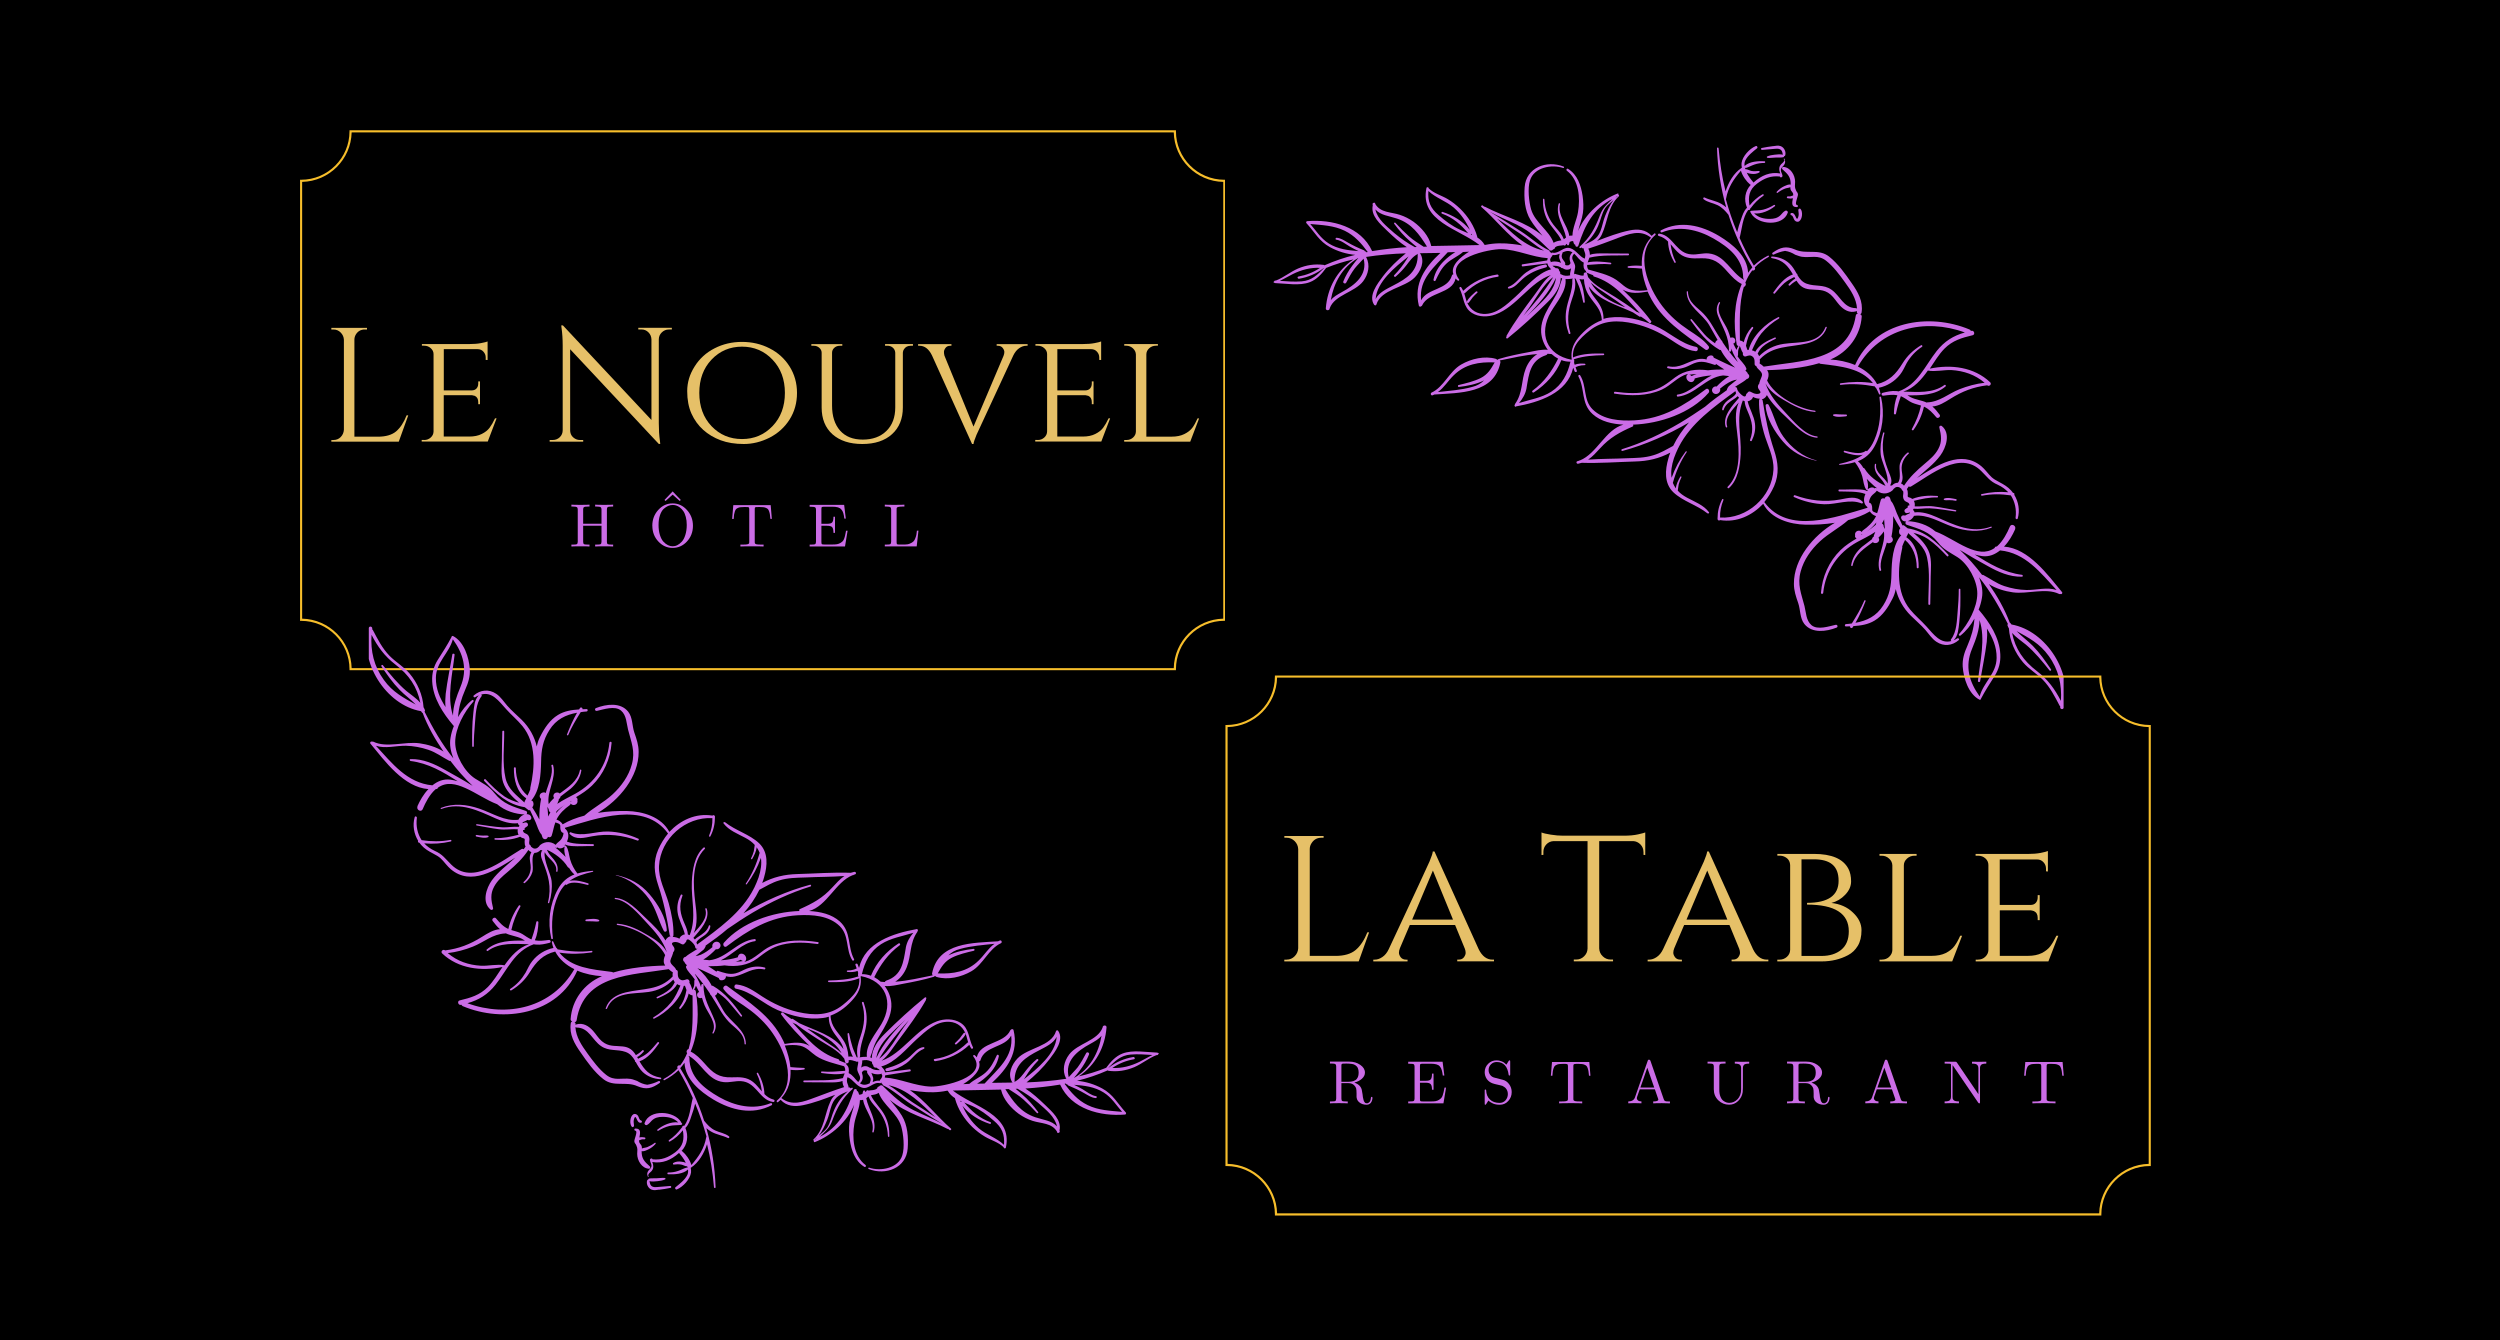 <?xml version="1.0" encoding="UTF-8"?><svg id="Calque_1" xmlns="http://www.w3.org/2000/svg" xmlns:xlink="http://www.w3.org/1999/xlink" viewBox="0 0 500 268"><defs><clipPath id="clippath"><rect x="60" y="26.04" width="185" height="108" style="fill:none; stroke-width:0px;"/></clipPath><clipPath id="clippath-1"><rect x="73.76" y="125.3" width="158" height="112.73" style="fill:none; stroke-width:0px;"/></clipPath><clipPath id="clippath-2"><rect x="254.72" y="29.1" width="158" height="112.74" style="fill:none; stroke-width:0px;"/></clipPath><clipPath id="clippath-3"><rect x="245.09" y="135.08" width="185" height="108" style="fill:none; stroke-width:0px;"/></clipPath></defs><rect x="-50" y="-145.89" width="600" height="600" style="fill:#fff; stroke-width:0px;"/><rect x="-50" y="-145.89" width="600" height="600" style="stroke-width:0px;"/><path d="m257.35,191.92c.61,0,1.14-.22,1.58-.67.44-.44.68-.98.71-1.6v-19.83c-.03-.63-.27-1.16-.71-1.6-.45-.44-.97-.67-1.58-.67h-.48v-.35h7.85v.35h-.46c-.86,0-1.52.38-1.98,1.13-.22.35-.33.73-.33,1.15v21.35h5.13c1.78,0,3.13-.4,4.06-1.19.93-.79,1.71-1.96,2.33-3.52h.35l-2.08,5.81h-14.88v-.35h.48Z" style="fill:#e6c068; stroke-width:0px;"/><path d="m298.51,191.92h.29v.35h-7.35v-.35h.29c.46,0,.8-.15,1.04-.46.23-.32.35-.61.35-.88s-.05-.55-.15-.81l-1.96-4.77h-9.06l-1.98,4.65c-.13.32-.19.62-.19.9s.11.56.35.9c.25.32.61.48,1.08.48h.29v.35h-6.85v-.35h.29c.5,0,1.01-.17,1.52-.52.51-.34.94-.86,1.27-1.56,5.23-11.18,7.96-17.03,8.17-17.56.42-1,.63-1.67.65-2h.33l8.85,19.56c.69,1.39,1.61,2.08,2.75,2.08Zm-16.08-8h8.17l-4.02-9.81-4.15,9.81Z" style="fill:#e6c068; stroke-width:0px;"/><path d="m328.69,170.37c0-.57-.2-1.06-.6-1.48-.41-.42-.89-.64-1.44-.67h-6.81v21.46c.03.63.26,1.16.71,1.58.44.43.97.65,1.58.65h.48v.35h-7.85v-.35h.46c.63,0,1.16-.21,1.6-.65.44-.43.67-.94.69-1.54v-21.5h-6.79c-.58.03-1.07.25-1.46.67-.39.42-.58.91-.58,1.48v.6l-.38.04v-4.52c.36.16.98.3,1.85.44.89.14,1.71.21,2.46.21h12.1c1.17,0,2.14-.09,2.92-.27.78-.18,1.25-.3,1.42-.38v4.52l-.35-.04v-.6Z" style="fill:#e6c068; stroke-width:0px;"/><path d="m353.38,191.92h.29v.35h-7.35v-.35h.29c.46,0,.8-.15,1.04-.46.23-.32.35-.61.35-.88s-.05-.55-.15-.81l-1.96-4.77h-9.06l-1.98,4.65c-.13.32-.19.62-.19.9s.11.56.35.9c.25.32.61.48,1.08.48h.29v.35h-6.85v-.35h.29c.5,0,1.01-.17,1.52-.52.51-.34.94-.86,1.27-1.56,5.23-11.18,7.96-17.03,8.17-17.56.42-1,.63-1.67.65-2h.33l8.85,19.56c.69,1.39,1.61,2.08,2.75,2.08Zm-16.08-8h8.17l-4.02-9.81-4.15,9.81Z" style="fill:#e6c068; stroke-width:0px;"/><path d="m369.68,173.75c.36.7.54,1.54.54,2.52s-.4,1.87-1.19,2.69c-.78.82-1.7,1.36-2.75,1.63,1.75.2,3.19.83,4.31,1.92,1.14,1.07,1.71,2.24,1.71,3.52s-.25,2.33-.75,3.15c-.49.81-1.14,1.43-1.94,1.85-1.56.83-3.31,1.25-5.27,1.25h-8.88v-.35h.42c.59,0,1.09-.19,1.5-.56.42-.38.63-.83.65-1.38v-16.92c-.02-.79-.37-1.35-1.06-1.69-.32-.17-.68-.25-1.08-.25h-.42v-.35h7.29c3.57,0,5.88.99,6.92,2.98Zm.08,12.5c0-3.55-2.79-5.33-8.35-5.33v-.35c4.21,0,6.31-1.47,6.31-4.42s-1.66-4.29-4.98-4.29h-2.44v19.33h4c1.63,0,2.94-.41,3.94-1.23,1.01-.82,1.52-2.05,1.52-3.71Z" style="fill:#e6c068; stroke-width:0px;"/><path d="m376.4,191.92c.57,0,1.05-.19,1.44-.56.4-.38.61-.82.63-1.33v-16.96c-.02-.53-.23-.98-.65-1.35-.42-.39-.92-.58-1.5-.58h-.42v-.35h7.42v.35h-.44c-.57,0-1.06.2-1.48.58-.42.38-.63.83-.63,1.35v18.1h5.58c1.09,0,2.03-.19,2.79-.56.76-.39,1.34-.84,1.73-1.38.4-.53.79-1.22,1.17-2.08h.38l-1.98,5.13h-14.54v-.35h.5Z" style="fill:#e6c068; stroke-width:0px;"/><path d="m395.61,191.92c.57,0,1.05-.19,1.44-.56.4-.38.61-.82.63-1.33v-17.02c0-.53-.2-.97-.6-1.33-.41-.36-.89-.54-1.46-.54h-.5v-.35h10.46c.97,0,1.82-.07,2.56-.21.75-.15,1.23-.28,1.44-.38v4.1l-.38-.04v-.54c0-.5-.18-.93-.52-1.29-.33-.36-.76-.54-1.27-.54h-7.46v9.1h6.13c.47,0,.83-.14,1.08-.42.25-.29.38-.65.38-1.08v-.46h.4v5h-.4v-.46c0-.67-.25-1.11-.75-1.35-.18-.07-.39-.11-.6-.15h-6.23v9.1h5.63c1.09,0,2.02-.19,2.77-.56.75-.39,1.32-.84,1.71-1.38.4-.53.8-1.22,1.21-2.08h.38l-1.98,5.13h-14.54v-.35h.5Z" style="fill:#e6c068; stroke-width:0px;"/><path d="m265.99,220.67v-.38h.29c.43,0,.69-.03.79-.1.11-.08.17-.24.17-.48v-6.44c0-.22-.06-.36-.17-.44-.1-.08-.36-.13-.79-.13h-.29v-.38h3.83c.88,0,1.61.22,2.23.65.63.43.94.95.94,1.54,0,.46-.2.87-.6,1.23-.39.36-.9.62-1.52.77.8.28,1.3.75,1.48,1.42l.17.98c.03.22.05.4.06.52.03.13.06.27.1.44.04.16.07.27.1.35.04.07.09.15.15.23.05.08.11.14.19.17.08.03.17.04.27.04.18,0,.34-.08.5-.25.17-.17.26-.44.29-.83.01-.14.06-.21.15-.21.11,0,.17.07.17.21,0,.11-.02.24-.06.38-.03.13-.08.27-.17.44-.07.16-.19.28-.35.38-.17.11-.36.17-.58.17-.63,0-1.14-.18-1.52-.52-.17-.14-.29-.3-.38-.5-.07-.19-.11-.36-.13-.52v-.73c0-.47-.03-.8-.08-1-.06-.21-.19-.42-.4-.63-.28-.28-.66-.42-1.13-.42h-1.42v3.08c0,.24.05.4.15.48.11.07.39.1.83.1h.29v.38c-.29-.03-.89-.04-1.79-.04s-1.48.02-1.77.04Zm2.29-4.31h1.35c.43,0,.79-.05,1.08-.15.3-.11.53-.26.67-.46.14-.19.23-.38.27-.56.05-.19.08-.42.08-.67,0-.28-.04-.52-.1-.73-.06-.22-.16-.4-.29-.52-.14-.14-.28-.24-.42-.31-.14-.08-.32-.14-.54-.17-.21-.04-.39-.06-.54-.06-.14-.01-.33-.02-.56-.02-.41,0-.65.01-.73.02-.08.02-.15.04-.19.08s-.07.09-.08.15v3.4Z" style="fill:#cb6ce6; stroke-width:0px;"/><path d="m281.64,220.67v-.38h.29c.44,0,.71-.03.81-.1.11-.08.17-.24.17-.48v-6.4c0-.23-.06-.39-.17-.46-.1-.07-.37-.1-.81-.1h-.29v-.4h6.88l.35,2.75h-.31c-.06-.46-.13-.82-.21-1.08-.07-.28-.2-.52-.38-.73-.17-.21-.4-.34-.69-.42-.28-.08-.66-.13-1.13-.13h-1.56c-.29,0-.47.03-.52.08-.06.06-.08.19-.08.4v2.94h1.1c.55,0,.91-.09,1.06-.29.17-.19.25-.57.25-1.15h.31v3.23h-.31c0-.54-.08-.91-.25-1.1-.16-.21-.51-.31-1.06-.31h-1.1v3.27c0,.21.03.34.08.4.07.06.24.08.52.08h1.63c.34,0,.65-.02.9-.06.26-.05.48-.14.65-.25.18-.11.33-.23.46-.35.13-.14.23-.32.31-.56.08-.23.15-.46.19-.67.05-.22.11-.51.17-.88h.31l-.52,3.15h-7.04Z" style="fill:#cb6ce6; stroke-width:0px;"/><path d="m296.94,220.65v-2.63s.01-.07.04-.08c.03-.03.06-.04.1-.04.09,0,.15.04.15.13.03.81.28,1.43.77,1.88.47.45,1.11.67,1.92.67.48,0,.88-.17,1.19-.52.3-.36.46-.77.46-1.23s-.13-.82-.38-1.13c-.11-.14-.24-.25-.38-.33-.13-.09-.23-.16-.31-.19-.08-.03-.2-.06-.35-.1-1.02-.23-1.55-.36-1.6-.4-.49-.17-.88-.45-1.17-.85-.29-.42-.44-.88-.44-1.4,0-.65.23-1.21.69-1.67s1.02-.69,1.69-.69c.33,0,.64.06.92.17.28.1.47.2.58.29.13.1.28.23.46.4l.42-.69c.07-.11.13-.17.19-.17.07,0,.11.02.13.06.01.03.02.1.02.23v2.46c0,.08-.01.15-.02.19,0,.03-.02.06-.04.08-.03.02-.06.02-.1.02-.08,0-.14-.05-.15-.15-.22-1.71-1.02-2.56-2.38-2.56-.47,0-.86.16-1.17.48-.31.31-.46.68-.46,1.13,0,.36.11.69.33.98.22.29.53.48.92.56l1.56.4c.51.11.94.41,1.29.88.34.46.52.99.52,1.58,0,.7-.23,1.29-.69,1.79-.45.5-1.02.75-1.71.75-.52,0-.97-.08-1.35-.25-.39-.17-.69-.36-.9-.6-.16.27-.29.47-.4.63l-.04.06c-.07.11-.14.17-.19.17-.06,0-.09-.02-.1-.06-.02-.04-.02-.12-.02-.23Z" style="fill:#cb6ce6; stroke-width:0px;"/><path d="m310.17,215.15l.23-2.75h7.46l.23,2.75h-.29c-.03-.36-.06-.65-.1-.85-.03-.22-.08-.43-.15-.63-.07-.21-.15-.36-.23-.46-.08-.09-.21-.18-.38-.25-.17-.08-.35-.13-.56-.15-.21-.03-.47-.04-.79-.04-.38,0-.6.02-.69.04-.1.02-.16.06-.19.13-.03.07-.04.18-.04.33v6.44c0,.16.01.27.04.33.04.07.15.14.33.19.19.04.5.06.92.06h.48v.38c-.33-.03-1.1-.04-2.31-.04s-1.98.02-2.31.04v-.38h.5c.4,0,.7-.02.9-.06.19-.05.3-.11.33-.19.03-.07.04-.18.04-.33v-6.44c0-.11-.01-.19-.02-.23,0-.05-.02-.1-.06-.15-.03-.04-.08-.07-.17-.08-.08-.03-.31-.04-.67-.04-.32,0-.58.02-.79.04-.21.02-.4.06-.56.15-.17.07-.29.16-.38.25-.08.1-.16.25-.23.46-.07.2-.12.41-.15.63-.03.21-.06.49-.08.85h-.31Z" style="fill:#cb6ce6; stroke-width:0px;"/><path d="m325.65,220.67v-.38c.72-.01,1.17-.29,1.35-.83l2.54-7.29c.03-.09.05-.16.08-.19.04-.03.11-.04.21-.04.04,0,.07.01.1.02.03,0,.05.02.06.04.03.03.04.05.04.06.01.02.03.05.06.1l2.65,7.65c.05.2.15.33.27.4.14.06.4.08.77.08h.21v.38c-.52-.03-1.05-.04-1.6-.04-.88,0-1.46.02-1.75.04v-.38c.68,0,1.02-.13,1.02-.38,0-.01-.02-.07-.04-.17l-.65-1.88h-3.02l-.56,1.6s-.02.09-.02.19c0,.17.07.31.23.44.17.13.4.19.69.19v.38c-.78-.03-1.25-.04-1.42-.04-.27,0-.68.02-1.23.04Zm2.44-3.17h2.75l-1.38-3.96-1.38,3.96Z" style="fill:#cb6ce6; stroke-width:0px;"/><path d="m341.51,212.71v-.38c.29.02.9.02,1.81.02s1.51,0,1.79-.02v.38h-.29c-.43,0-.7.04-.81.13-.1.07-.15.22-.15.44v4.67c0,.54.07,1,.23,1.38.15.38.34.65.56.81.23.17.45.29.65.35.19.06.39.08.58.08.61,0,1.15-.24,1.63-.73.47-.5.71-1.16.71-1.98v-4.25c0-.13-.01-.22-.02-.29-.02-.07-.06-.16-.13-.27-.07-.11-.2-.19-.4-.25-.18-.05-.42-.08-.71-.08v-.38c.88.02,1.36.02,1.46.02.07,0,.54,0,1.42-.02v.38c-.29,0-.54.03-.73.08-.18.04-.31.13-.38.25-.06.11-.1.21-.13.29-.02.08-.02.2-.02.33v3.9c0,.41-.02.69-.04.85-.1.7-.41,1.29-.92,1.79-.5.48-1.1.73-1.79.73-.83,0-1.56-.29-2.17-.88-.6-.59-.9-1.32-.9-2.19v-4.6c0-.22-.06-.36-.17-.44-.1-.08-.37-.13-.81-.13h-.29Z" style="fill:#cb6ce6; stroke-width:0px;"/><path d="m357.41,220.67v-.38h.29c.43,0,.69-.03.79-.1.11-.08.17-.24.17-.48v-6.44c0-.22-.06-.36-.17-.44-.1-.08-.36-.13-.79-.13h-.29v-.38h3.83c.88,0,1.61.22,2.23.65.63.43.94.95.94,1.54,0,.46-.2.87-.6,1.23-.39.36-.9.62-1.52.77.8.28,1.3.75,1.48,1.42l.17.98c.03.22.05.4.06.52.03.13.06.27.1.44.04.16.07.27.1.35.04.07.09.15.15.23.05.08.11.14.19.17.08.03.17.04.27.04.18,0,.34-.08.5-.25.17-.17.26-.44.29-.83.01-.14.06-.21.15-.21.11,0,.17.07.17.21,0,.11-.02.24-.06.38-.03.13-.08.27-.17.44-.07.16-.19.28-.35.38-.17.11-.36.17-.58.17-.63,0-1.14-.18-1.52-.52-.17-.14-.29-.3-.38-.5-.07-.19-.11-.36-.13-.52v-.73c0-.47-.03-.8-.08-1-.06-.21-.19-.42-.4-.63-.28-.28-.66-.42-1.13-.42h-1.42v3.08c0,.24.05.4.15.48.11.07.39.1.83.1h.29v.38c-.29-.03-.89-.04-1.79-.04s-1.48.02-1.77.04Zm2.29-4.31h1.35c.43,0,.79-.05,1.08-.15.3-.11.53-.26.67-.46.14-.19.23-.38.27-.56.05-.19.08-.42.08-.67,0-.28-.04-.52-.1-.73-.06-.22-.16-.4-.29-.52-.14-.14-.28-.24-.42-.31-.14-.08-.32-.14-.54-.17-.21-.04-.39-.06-.54-.06-.14-.01-.33-.02-.56-.02-.41,0-.65.01-.73.02-.08.02-.15.04-.19.08s-.07.09-.08.15v3.4Z" style="fill:#cb6ce6; stroke-width:0px;"/><path d="m373.06,220.67v-.38c.72-.01,1.17-.29,1.35-.83l2.54-7.29c.03-.09.05-.16.08-.19.04-.03.11-.04.21-.04.04,0,.07.01.1.02.03,0,.05.02.06.04.03.03.04.05.04.06.01.02.03.05.06.1l2.65,7.65c.05.2.15.33.27.4.14.06.4.08.77.08h.21v.38c-.52-.03-1.05-.04-1.6-.04-.88,0-1.46.02-1.75.04v-.38c.68,0,1.02-.13,1.02-.38,0-.01-.02-.07-.04-.17l-.65-1.88h-3.02l-.56,1.6s-.02.09-.02.19c0,.17.07.31.23.44.17.13.4.19.69.19v.38c-.78-.03-1.25-.04-1.42-.04-.27,0-.68.02-1.23.04Zm2.44-3.17h2.75l-1.38-3.96-1.38,3.96Z" style="fill:#cb6ce6; stroke-width:0px;"/><path d="m388.92,220.67v-.38c.3,0,.55-.03.73-.08.19-.05.32-.14.38-.25.07-.11.11-.2.13-.27.03-.08.04-.19.04-.31v-6.35c0-.13-.02-.2-.04-.23-.03-.03-.11-.05-.25-.06-.25-.01-.46-.02-.63-.02h-.35v-.38h2.08c.11,0,.18.01.21.02.04.02.09.06.15.13l4.31,6.35v-5.23c0-.13-.02-.22-.04-.29-.02-.07-.06-.16-.13-.27-.07-.11-.2-.19-.38-.25-.18-.05-.43-.08-.73-.08v-.38c.86.02,1.34.02,1.44.02.09,0,.57,0,1.42-.02v.38c-.29,0-.54.03-.73.08-.18.06-.31.14-.38.25-.06.11-.1.21-.13.29-.02.07-.02.16-.02.27v6.75c0,.13-.01.21-.02.25-.02.04-.06.06-.15.06-.06,0-.13-.05-.21-.17l-4.98-7.31c-.03-.05-.07-.1-.13-.15v6.33c0,.13,0,.23.02.31.01.07.05.16.13.27.07.11.19.2.38.25.19.06.44.08.75.08v.38c-.86-.03-1.34-.04-1.44-.04-.1,0-.58.02-1.44.04Z" style="fill:#cb6ce6; stroke-width:0px;"/><path d="m404.83,215.15l.23-2.75h7.46l.23,2.75h-.29c-.03-.36-.06-.65-.1-.85-.03-.22-.08-.43-.15-.63-.07-.21-.15-.36-.23-.46-.08-.09-.21-.18-.38-.25-.17-.08-.35-.13-.56-.15-.21-.03-.47-.04-.79-.04-.38,0-.6.02-.69.04-.1.02-.16.06-.19.13-.03.07-.04.18-.04.33v6.44c0,.16.01.27.04.33.04.07.15.14.33.19.19.04.5.06.92.06h.48v.38c-.33-.03-1.1-.04-2.31-.04s-1.98.02-2.31.04v-.38h.5c.4,0,.7-.02.9-.06.19-.05.3-.11.33-.19.03-.07.04-.18.04-.33v-6.44c0-.11-.01-.19-.02-.23,0-.05-.02-.1-.06-.15-.03-.04-.08-.07-.17-.08-.08-.03-.31-.04-.67-.04-.32,0-.58.02-.79.04-.21.02-.4.06-.56.15-.17.07-.29.16-.38.25-.08.1-.16.25-.23.46-.07.2-.12.41-.15.63-.03.21-.06.49-.08.85h-.31Z" style="fill:#cb6ce6; stroke-width:0px;"/><g style="clip-path:url(#clippath);"><path d="m235.18,134.06H69.9v-.21c0-5.34-4.34-9.68-9.68-9.68h-.21V35.95h.21c5.34,0,9.68-4.35,9.68-9.68v-.22h165.29v.22c0,5.33,4.34,9.68,9.68,9.68h.21v88.21h-.21c-5.34,0-9.68,4.34-9.68,9.68v.21Zm-164.85-.43h164.42c.11-5.4,4.49-9.77,9.9-9.9V36.38c-5.4-.1-9.77-4.49-9.9-9.9H70.33c-.13,5.4-4.49,9.77-9.9,9.9v87.35c5.4.13,9.77,4.5,9.9,9.9Z" style="fill:#f7be2b; stroke-width:0px;"/></g><g style="clip-path:url(#clippath-1);"><path d="m131.48,225.9c-.13.13.03.35.19.25.67-.41,1.43-.76,2.19-.95.79-.19,1.58-.13,2.38-.22.22-.03.29-.32.06-.38h-.03c0-.06,0-.13-.03-.16-1.33-2.31-6.37-2.66-7.32.16-.1.29.25.54.51.38.41-.22.57-.51.92-.85.6-.6,1.33-.76,2.16-.76,1.23,0,2.28.26,3.14,1.11-1.45-.19-3.1.57-4.15,1.43Zm61.59-19.01c.1-.22-.16-.48-.34-.26-.29.32-.51.7-.79,1.05-.29.31-.6.63-.92.92-.16.16.06.38.26.26.63-.57,1.43-1.2,1.8-1.96Zm-8.3,2.88c.22-.09.13-.38-.1-.35-1.17.16-1.86,1.17-2.69,1.9-1.36,1.2-2.91,1.87-4.69,2.35-.38.09-.22.63.16.57,1.36-.22,2.69-.79,3.8-1.58,1.23-.89,2.06-2.34,3.52-2.89Zm-89.51-42.46c.7.13,1.74.42,2.41.1.09-.07.06-.22-.04-.26-.31-.09-.66-.03-1.01-.03-.45,0-.85-.03-1.27-.13-.22-.04-.31.25-.09.31Zm32.38.42c-1.93-.86-3.93-1.36-6.05-1.43-2.47-.07-5.07,1.14-7.44.16-.19-.09-.35.22-.19.35,1.23,1.27,2.95.73,4.5.44,3.07-.57,6.11-.22,9.03.86.22.09.41-.29.16-.38Zm-7.89,16.54c.13-.03.16-.22.03-.29-.7-.35-1.78-.16-2.54-.09-.22.03-.22.35,0,.35.44,0,.89,0,1.33.03.38,0,.79.09,1.17,0Zm10.23,49.02c-1.11-.98-1.68-1.58-1.65-3.07.41.13.95-.16,1.3-.32.57-.26,1.04-.63,1.48-1.11.1-.13-.03-.32-.16-.22-.44.35-.95.63-1.49.85-.32.13-.76.13-1.08.29,0-.19,0-.35-.06-.54-.09-.22-.41-.51-.47-.73-.03-.09-.03-.25-.03-.38.35-.13.64-.25,1.01-.19.26.03.38-.32.1-.38-.32-.06-.7-.1-1.05,0,.16-.85.38-1.81-.79-1.78-.29,0-.29.41,0,.44.54.06-.29,1.78-.22,2.13.06.44.22.38.38.76.35.73.19,1.02.19,1.74,0,1.33.92,2.88,2.34,2.97.22.03.38-.32.19-.47Zm-3.17-8.14c0-.35-.13-.7-.06-1.08.03-.19.09-.38.16-.54.16-.28.29-.03.39.19.19.41.38.92.92.82.22-.03.22-.38,0-.44-.41-.09-.41-.7-.67-1.02-.22-.25-.6-.41-.92-.19-.64.44-.76,1.9-.26,2.47.16.16.44,0,.44-.22Zm9.51,5.04s.06.03.13.06c.72.6,1.52,1.68,1.83,2.76,1.49-1.74,2.57-3.29,2.98-5.61,0-.03.03-.09.03-.13-.6-2.22-1.36-4.4-2.25-6.56-.19.85-.47,1.71-.76,2.5-.28.86-.54,1.74-1.2,2.38.67,1.58.41,3.36-.76,4.59Zm-.38-34.38c.44.41.89.22,1.36.06.38-.13.73.32.57.67.19.26.32.57.44.92.07.16.13.41.26.51,0-.03.03-.03.03-.06-.06-.06-.06-.16,0-.22.22-.35.26-.73.26-1.1,0-.26-.03-.51.09-.7-.03-.03-.03-.06-.06-.09-.51-.79-1.36-1.46-1.68-2.31-.06-.16.04-.35.19-.44-.13-.13-.26-.22-.35-.35-.09-.09-.13-.22-.16-.32-.44-.22-.32-.95.22-1.01.48-.45,1.08-.76,1.61-1.11.26-.16.54-.32.8-.51-.19.07-.45-.03-.48-.31-.03-.45-.54-.92-.85-1.21-.16-.13-.47-.41-.7-.34-.22.06-.19.25-.25.41-.07.13-.13.22-.26.29-.06.22-.35.38-.6.26-.38-.19-.73-.41-1.17-.44-.22-.03-.82,0-.82.35,0,.22.41.6.47.85.1.35,0,.57-.22.85l-.03.03v.13c-.1.38-.26.73-.42,1.11-.25.6-.09.92.32,1.33.32.29.6.57.73.92.19.03.32.19.32.41,0,.47-.06,1.04.38,1.45Zm12.71-4.81s.03,0,0,0Zm-.48.95c-.35.16-.69.29-1.04.38.51,0,1.01-.03,1.52-.13-.16,0-.35-.09-.48-.26Zm-47.27,1.11c1.27-1.81,2.79-3.55,4.91-4.21-2.82-.06-5.86-.41-8.24,1.33-.16.13-.38-.16-.22-.28,2.06-1.78,4.94-1.81,7.64-1.78-.19-.13-.41-.25-.64-.38-1.02-.51-2.19-.6-3.2-1.08-.03,0-.07.03-.1.03-2.5.1-4.24,1.74-6.46,2.63-1.61.64-3.33,1.11-5.04,1.3,1.9,1.61,4.12,2.38,6.66,2.53,1.36.07,3.26-.38,4.69-.09Zm12.04-23.76c-.29.25-.64.41-1.02.38-.16-.03-.32-.1-.38-.22-.06.09-.16.16-.32.09-.06-.03-.13-.03-.19-.06.38.26.73.57,1.01.85.38.35.76.7,1.08,1.05-.22-.7-.35-1.46-.19-2.09Zm-3.3-6.05v.06c.13-.29.26-.57.44-.82-.26-.16-.35-.38-.35-.67-.09-.16-.19-.32-.26-.47.07.66.13,1.27.16,1.9Zm1.68-1.02c-.06.16-.09.32-.13.44.57-.73,1.23-1.36,1.93-1.84-.64.42-1.23.89-1.81,1.4Zm2.89-2.06c-.09.06-.22.13-.32.19.03-.03.06-.03.13-.06.1-.03.16-.06.26-.03-.03-.03-.06-.06-.06-.09Zm15.33,75.06c-.19-.41-.09-.76.16-1.11.25-.32.6-.51.6-.98,0-.38-.25-.7-.31-1.08-.07-.26.28-.51.47-.29.03.03.03.06.06.09,1.81.19,3.1-.35,4.56-1.42,1.58-1.21,1.81-2.63,1.49-4.38-.73.92-1.58,1.68-2.6,2.25-.19.09-.35-.16-.16-.29.98-.66,1.8-1.49,2.5-2.44.03-.06.09-.1.13-.1-.04-.25.22-.41.41-.31,1.14-1.59,1.23-3.77,1.71-5.58-.82-1.87-1.77-3.74-2.85-5.55-.8.76-1.74,1.43-2.82,2-.16.09-.29-.16-.13-.26,1.11-.6,2.03-1.3,2.76-2.09v-.03c-.22-.39.19-.7.51-.57.6-.76,1.05-1.61,1.4-2.47-.26-.25-.03-.76.29-.82,1.01-3.29.79-7.16.79-10.71-.22-.03-.47-.13-.64-.26l-.13-.13c-.26,1.14-.85,2.19-1.61,3.04-.16.16-.38-.06-.26-.26.82-1.07,1.2-2.21,1.43-3.48-.03-.06-.03-.13-.06-.16-.1-.22-.13-.47-.26-.7-.06.03-.16.03-.22.03-.73,2.82-3.42,5.32-5.92,6.56-.16.1-.32-.16-.16-.25,1.33-.79,2.57-1.81,3.55-3.01.85-1.05,1.33-2.19,1.86-3.36-.25-.06-.47-.16-.66-.29-.7,1.43-2.6,2.28-3.9,2.85-.16.06-.32-.16-.16-.26.89-.44,1.84-.89,2.57-1.55.47-.41.76-.89,1.02-1.43-.13-.16-.22-.32-.29-.51-1.36,1.36-3.01,2.19-4.94,2.47-2.98.44-6.97-.13-8.33,3.33-.06.16-.32.09-.26-.06.6-1.81,2.16-2.72,3.96-3.17,3.55-.86,6.74-.35,9.44-3.2-.04-.29-.04-.54.03-.82-.29-.16-.57-.38-.83-.64-7.29,1.2-16.98.98-18.41,10.2-.03.26-.22.38-.44.41.13.06.26.19.22.38v.16s.1-.06.16-.1c1.33-.38,2.44.29,3.33,1.27.6.67,1.07,1.49,1.77,2.09,1.4,1.17,2.6.86,4.18,1.05,1.27.13,2,.7,2.63,1.74.16-.1.32-.19.47-.29.29-.19.57-.41.82-.67.16-.16.42.09.26.26-.26.29-.51.54-.79.76-.16.13-.32.25-.51.32.06.13.13.22.19.34.7-.34,1.36-.69,2-1.23.69-.63,1.3-1.33,1.9-2.06.13-.16.41.06.28.22-.95,1.33-2.25,3.05-3.9,3.58.98,1.68,1.93,2.88,4.24,3.27.19.03.13.31-.03.31-1.33-.06-2.57-.51-3.55-1.42-.6-.57-1.02-1.3-1.4-2-.13-.03-.19-.16-.16-.29-.45-.76-.98-1.42-1.87-1.74-1.68-.6-3.36-.09-4.91-1.17-1.78-1.2-2.41-3.68-4.88-3.71-.09,0-.19-.03-.26-.09.13,1.99,1.24,3.64,2.41,5.26,1.08,1.49,2.31,3.17,3.77,4.31,1.61,1.27,3.07.54,4.84.79.57.09.83.26,1.33.41.6.38,1.3.67,2.03.76.79-.13,1.55-.38,2.25-.73.26-.13.44.22.22.38-1.55,1.08-2.66,1.4-4.44.64-2.31-1.05-4.72.26-6.84-1.43-1.78-1.39-3.23-3.45-4.5-5.29-1.27-1.8-2.34-3.64-1.99-5.89.03-.19.16-.29.29-.32-.19-.09-.35-.26-.32-.51.26-3.8,2.69-7.04,6.18-8.53.03,0,.06-.03.13-.03-1.65-.09-3.4-.44-4.98-1.11-3.9,8.78-14.76,10.52-22.91,7.1-.13-.06-.22-.16-.26-.29-.03,0-.06.03-.09.03-.57.13-.82-.76-.26-.89,2.16-.51,4.03-1.05,5.64-2.69,1.14-1.17,2-2.63,2.92-3.99-4.21.89-8.84.35-12.07-2.72-.38-.38.19-.95.6-.6,2.76-.35,4.97-1.21,7.35-2.7,1.17-.73,2.31-1.45,3.61-1.55-.57-.47-1.02-1.08-1.46-1.65-.29-.38.38-.89.67-.51.76.89,1.42,1.65,2.47,2.12.38-1.68,1.08-3.23,2.09-4.66.13-.19.44-.03.31.19-.82,1.49-1.45,3.05-1.8,4.69.6.19,1.2.32,1.77.57.64.29,1.08.7,1.68,1.02.19.13.38.19.57.29.13-.44.32-.89.44-1.33.22-.73.39-1.46.54-2.18.06-.22.41-.16.41.06-.03,1.14-.19,2.5-.7,3.58.03.03.06.03.09.06.86.16,1.71.03,2.69-.09.38-.06.54.47.16.57-.89.22-1.81.45-2.72.35-.16,0-.29-.03-.44-.06-3.84,1.36-5.29,5.1-7.64,8.08-1.55,1.97-3.35,3.08-5.64,3.71,8.02,2.95,16.98.86,21.39-6.81-1.61-.79-3.01-1.96-3.83-3.52-2.41.6-3.77,1.99-5.07,4.12-.95,1.55-2.15,2.69-3.7,3.64-.22.13-.41-.19-.19-.31,1.27-.83,2.28-1.94,3.04-3.23.44-.79.76-1.61,1.33-2.31,1.07-1.36,2.57-2.28,4.24-2.63-.13-.38-.26-.76-.32-1.17-.03-.19.22-.26.29-.09.19.44.38.85.6,1.23.13.06.22.19.26.32h.06c2.25.41,4.5.57,6.75.29.19-.04.22.28.03.31-2.19.32-4.31.38-6.49.04,2.44,3.04,6.46,3.35,10.46,3.86.13,0,.22.06.28.13,3.3-.98,7.1-1.33,10.43-1.4-.07-.13-.13-.22-.19-.35-.22-.57-.06-1.17.19-1.74-1.52-3.07-6.34-5.67-9.57-6.02-.16-.03-.16-.29,0-.26,2.35.19,4.31,1.24,6.28,2.41,1.46.85,2.82,1.8,3.61,3.26v-.03c-.79-2.28-2.31-4.02-3.96-5.77-1.61-1.71-3.9-4.56-6.34-4.79-.16,0-.16-.25,0-.25,2.44.16,4.53,2.56,6.21,4.15,1.36,1.27,2.85,2.72,3.83,4.37.13-.32.41-.6.73-.76.09-.03.19-.06.29-.09-.1-.06-.19-.16-.19-.29-.54-3.45-1.17-6.56-2.28-9.89-.82-2.47-1.05-4.72,0-7.16.51-1.14,1.17-2.25,1.96-3.2-4.78-6.56-14.26-3.01-20.63-1.14,0,.06.03.09.03.16.6.45.76,1.24.6,1.97-.04.19-.13.41-.22.63,1.55.6,3.64.44,5.23.51.22,0,.22.38,0,.38-1.43-.03-2.85.1-4.24,0-.48-.03-.95-.09-1.33-.31-.06.06-.09.13-.16.19.13-.03.25,0,.32.09.54.73.57,1.84.82,2.7.31,1.07.79,1.93,1.45,2.82.95-.29,1.97-.44,3.08-.54.09,0,.13.16.03.19-1.81.41-3.39.89-4.69,1.84,1.14-.32,2.76.16,3.71.47.22.06.13.38-.09.32-1.11-.26-3.1-.85-4.12-.06-.09.09-.22.06-.32-.03-.57.57-1.05,1.27-1.43,2.15-1.23,2.76-1.42,5.67-1.07,8.62.03.19-.29.22-.32.03-.76-3.27-.32-6.84,1.3-9.82.82-1.52,1.96-2.44,3.33-2.98-.44-.38-.79-.82-1.08-1.33-.09,0-.19-.03-.26-.16-.92-1.52-2.56-2.73-4.18-3.46.19.38.38.77.7,1.14.26.32.51.57.76.89.54.7.82,1.43.67,2.31-.03.16-.29.09-.26-.06.26-1.71-1.71-2.47-2.28-3.8-.35,1.39,1.27,4.63,1.36,5.73.16,1.52-.03,2.95-.47,4.4-.07.16-.32.1-.26-.06.79-3.17.06-5.45-1.11-8.36-.32-.82-.44-1.49,0-2.12-.03,0-.06.03-.09.03-.09.03-.19,0-.29-.03-.32.35-.73.57-1.2.57-.76.82-.13,2.79-.41,3.8-.26.89-.82,1.65-1.52,2.22-.16.13-.38-.09-.22-.22.82-.73,1.36-1.68,1.4-2.82.03-.79-.29-1.58-.16-2.34.04-.29.16-.57.29-.79-.25-.1-.47-.26-.6-.44-1.14,1.74-2.54,3.04-4.15,4.4-1.02.85-2.06,1.74-2.69,2.92-.83,1.49-.6,2.76-.22,4.31.06.32-.29.47-.51.29-1.78-1.46-.86-4.28.28-5.86,1.3-1.77,3.07-3.04,4.69-4.53-3.93,2.5-8.84,5.77-12.93,2.31-.35-.29-.6-.6-.92-.95-.98-1.14-1.14-1.43-2.63-2.19-.89-.47-1.68-.92-2.34-1.68-.13-.16-.25-.32-.38-.47h-.06c-.22-.03-.26-.22-.19-.38-.85-1.43-1.14-3.11-.69-4.72.09-.29.47-.16.44.13-.22,1.65.13,3.2.95,4.46,1.93.29,3.83.32,5.77-.06.19-.03.28.26.09.32-1.78.41-3.55.54-5.35.38.57.6,1.27,1.11,2.09,1.49,1.61.7,2.09,1.55,3.33,2.76,4.24,4.21,10.14-.79,14.04-3.1.16-.09.32-.06.44.03.13-.16.26-.35.38-.54-.16-.29-.19-.6-.19-.95,0-.16.06-.44,0-.57-.1-.16-.45-.16-.6-.26-.09-.06-.19-.13-.29-.19-1.58.64-3.32.73-5.01.6-.19,0-.19-.32,0-.32,1.61.06,3.14-.29,4.69-.67-.19-.34-.22-.73-.16-1.1-1.27-.07-2.51.16-3.77,0-1.49-.19-2.98-.51-4.47-.76-.16-.04-.09-.29.07-.26,1.68.22,3.48.57,5.19.64,1.08.03,2.13-.19,3.17-.1.07-.09.1-.16.16-.22-.16-.13-.29-.29-.32-.51-1.49.19-3.01-.32-4.44-.95-3.48-1.55-7-3.33-10.86-1.9-.16.06-.22-.19-.06-.22,2.5-.98,5.1-.7,7.64.16,2.69.92,5.07,2.57,7.82,2.22.1-.22.26-.42.41-.57.54-.57,1.87-.92,2.16.09.09.35-.22.64-.57.57-.1-.03-.16-.06-.22-.06l-.06.06c-.29.16-.54.28-.82.38-.06.09-.1.19-.06.22.19-.09.41-.16.63-.16.38,0,.6.51.32.76-.16.13-.38.29-.57.41.13.16.03.41-.22.35h-.06c-.03.13-.03.22.06.38.19.32.64.32.89.6.22.25.32.57.32.92,0,.29-.19.92.09,1.08.16.09.19.22.22.35.13.09.26.22.44.32.38.16.79.06,1.05-.26.03-.03.06-.03.09-.06.26-.51.98-.79,1.49-.89.67-.09,1.3.1,1.84.51l.03.03s.03-.06.03-.06c.29-.44.79-.64,1.11-1.11.19-.29.44-.82.41-1.23-.47-.04-.64-.64-.64-1.08,0-.32.07-.57-.28-.76-.22-.13-.48-.16-.7-.26-.32.85-.44,1.74-.73,2.63-.13.38-.51.41-.76.26-.13.57-.89.66-1.11.06-.06-.16-.09-.35-.16-.51-.6-.64-.83-1.65-1.17-2.44-.35-.82-.77-1.65-1.15-2.47-.09.06-.22.09-.31,0-.22-.19-.48-.39-.73-.57-3.45-.54-5.7-2.66-8.11-5.26-.19-.19.13-.51.29-.29,1.17,1.24,2.41,2.47,3.8,3.43.92.6,1.87.95,2.89,1.23-1.36-1.14-2.66-2.47-3.2-4.09-.47-1.46-.28-3.14-.25-4.66.03-1.84.03-3.68.09-5.48,0-.25.38-.25.38,0,.03,2.98-.41,6.37.26,9.29.51,2.28,2.25,3.45,3.8,4.91,0-.06,0-.16.03-.22.13-.22.22-.41.32-.64-1.94-1.23-2.51-3.86-2.47-6.02,0-.25.38-.25.38,0,.03,2.16.73,4.12,2.34,5.48.22-.44.41-.85.57-1.3-.03-.09-.03-.19,0-.31.92-4.06,1.2-8.88-1.59-12.3-.98-1.2-2.21-2.21-3.26-3.39-1.49-1.65-2.82-3.52-4.97-2.91.09.06.16.25.03.38-1.14,1.46-1.14,3.8-1.3,5.54-.13,1.46-.22,2.95-.22,4.41,0,.19-.32.19-.32,0-.03-2.22-.03-4.41.22-6.59.16-1.27.19-2.66,1.1-3.58-.25.09-.47.22-.73.38-.22.13-.47-.19-.28-.35,1.3-1.14,3.01-1.33,4.47-.35.92.6,1.52,1.58,2.22,2.38.89,1.02,1.93,1.88,2.88,2.82,1.61,1.58,2.57,3.42,3.04,5.35.13-.67.32-1.3.67-1.96.82-1.65,1.93-3.36,3.55-4.34,1.3-.8,2.76-1.02,4.24-1.11.06-.1.1-.16.16-.26.19-.29.6-.06.51.22.29,0,.54-.03.82-.03.32,0,.29.45,0,.48-.38.03-.79.06-1.17.13-.92,1.49-1.84,2.98-2.5,4.59-.07.13-.29.03-.26-.09.6-1.52,1.23-2.98,2.03-4.38-2.25.41-4.18,1.3-5.54,3.48-1.3,2.06-1.62,3.96-1.65,6.34-.06,2.47-.22,5.73-1.96,7.73.16.03.29.13.35.25.16.38.13.82-.16,1.11.51.79.98,1.61,1.42,2.44-.03-1.46.1-2.92.35-4.12-.32-.26-.41-.76-.06-1.08.13-.1.26-.16.38-.19.06-.03.09-.03.16-.03.16-.03.31.03.44.13.51-1.83,1.58-3.83,1.14-5.45-.06-.22.28-.32.35-.09.7,2.69-1.33,5.2-.89,7.76.22-.34.48-.63.7-.85l.38-.38c-.16-.22-.19-.47-.06-.73.22-.38.73-.47,1.08-.26.03.04.06.07.09.1,1.71-1.27,3.58-2.41,4.06-4.69.03-.19.32-.13.28.1-.25,1.52-1.01,2.63-2.15,3.64-.29.26-1.17.85-2.03,1.56v.06c-.03.19-.19.38-.34.44.03.06.03.16,0,.22-.1.26-.19.47-.29.73,1.14-.79,2.47-1.39,3.61-2.03,3.87-2.13,6.37-5.77,6.81-10.17.03-.29.44-.29.44,0-.25,3.23-1.58,6.28-3.93,8.56-.98.95-2.09,1.65-3.2,2.31.06.03.13.06.16.13.16.13.19.32.13.51.13.48-.25.95-.79.92-.22,0-.44-.13-.57-.29,0,.13-.03.22-.16.32-1.08.76-2.03,1.65-2.63,2.82,0,.03-.04.03-.04.07.48.13.98.51,1.21.89,0,.03.03.03.03.06,1.27-.76,2.76-1.33,4.34-1.74,1.74-1.56,3.9-2.63,5.64-4.25,1.78-1.65,3.23-3.67,3.86-6.02.73-2.63-.13-4.46-.76-6.94-.32-1.27-.29-2.85-1.4-3.8-1.23-1.05-3.52-.22-4.84.06-.38.06-.51-.44-.16-.57,2.03-.79,4.88-1.2,6.43.73.92,1.17.76,2.82,1.23,4.18.45,1.3.86,2.47.86,3.86.03,4.94-3.83,9.63-8.18,12.2,1.99-.32,4.03-.41,5.8-.38,3.2.06,6.94,1.17,8.52,4.18,2.22-2.34,5.26-3.8,8.61-3.26.16-.16.48-.1.51.19v.16c0,1.33-.29,2.6-.92,3.8-.09.19-.34.03-.25-.16.47-1.11.7-2.28.66-3.48-5.35-.32-10.39,4.09-10.68,9.57-.13,2.57,1.27,5.04,1.94,7.44.57,2.06,1.01,4.28.95,6.4,0,.16-.06.26-.16.35.47,0,.95.13,1.36.35.06-.19.16-.38.32-.51.22-.19.47-.32.76-.35-.35-1.55-1.27-2.89-1.46-4.47-.16-1.2.09-2.34.64-3.42.09-.19.41-.06.35.13-.79,2.09-.45,3.67.44,5.67.32.73.6,1.4.64,2.13.06,0,.09.03.16.03.06.03.13.06.19.09,1.45-3.61.25-7,.44-10.74.13-2.34.51-5.13,2.34-6.78.16-.16.41.1.25.26-2.69,2.63-2.31,7.35-1.9,10.77.26,2.03.54,4.21-.31,6.08,1.23-1.39,2.88-2.98,2.31-4.81-.06-.19.22-.26.29-.07.72,2.13-1.36,4.31-2.67,5.83.1.09.19.22.29.32.19-.22.48-.41.73-.57.86-.57,1.74-1.11,2.06-2.16.06-.22.35-.13.31.1-.09.7-.51,1.27-1.04,1.71-.54.44-1.43.82-1.74,1.49.06.16.09.32.13.44,4.28-3.14,8.91-6.4,11.34-11.18,0-.06.03-.13.1-.19.31-.66.6-1.33.85-2.03.47-1.46.66-2.76.47-3.93-.67,1.9-1.61,3.64-2.82,5.26-.1.13-.29,0-.19-.13,1.27-1.9,2.16-3.96,2.76-6.15-.16-.38-.35-.76-.6-1.11-.06.82-.51,1.68-.89,2.34-.1.16-.29.03-.22-.13.22-.44.41-.92.54-1.4.1-.41.1-.85.19-1.27-.48-.54-1.11-1.02-1.9-1.43-1.52-.82-3.27-1.46-4.34-2.88-.16-.19.16-.35.32-.22,2.09,1.68,4.88,2.38,6.81,4.21,1.87,1.81,1.65,4.47.98,6.78-.1.38-.22.76-.38,1.14,2.22-1.17,4.43-1.71,7.09-1.78,3.52-.09,7.1-.38,10.61-.25.22-.06.48-.13.73-.19.32-.06.48.41.13.51-.07.03-.16.07-.22.07-.03.03-.09.06-.16.09h-.1c-3.42,1.36-5.1,6.18-8.71,7.16,2.22.13,4.5.6,6.18,2.12,2.34,2.16,1.46,4.94,2.82,7.51.13.22-.22.44-.35.22-1.36-2.16-.57-4.91-2.5-6.81-2.16-2.13-5.48-2.34-8.36-2.19-5.67.32-9.89,2.92-14.29,6.24-.44.32-.85-.35-.54-.73,3.55-4.08,9.76-6.18,15.11-6.36-.06-.13-.06-.32.1-.38,2.59-1.14,4.56-2.22,6.49-4.34.76-.82,1.52-1.68,2.41-2.28-2.57.19-5.2.16-7.76.29-1.78.06-3.58.06-5.29.6-1.4.41-2.66,1.17-3.96,1.87-.82,1.71-1.9,3.26-3.17,4.69,4.21-2.47,8.74-4.47,13.31-5.7.22-.06.32.26.09.35-4.09,1.27-7.89,3.07-11.56,5.22-1.71,1.02-3.39,2.13-5.04,3.27-1.39,1.2-2.88,2.28-4.37,3.33,0,.09,0,.19-.06.29,0,.03-.03.03-.06.06v.03c-.04.09-.1.22-.19.29-.03.06-.06.13-.13.16-.54.41-1.08.85-1.58,1.27.35-.06.69-.13,1.07-.28.86-.38,1.62-.95,2.31-1.52-.09-.29,0-.64.26-.86.38-.34,1.02-.28,1.27.19.28.51-.13,1.11-.67,1.11-.06,0-.09,0-.16-.03-.63.66-1.55,1.52-2.53,2.09.41.06.82.1,1.23.13,3.48-.38,5.55-3.86,9.06-4.24.22-.03.29.38.06.42-2.54.34-4.5,2.72-6.84,3.83,1.17-.06,2.31-.28,3.39-.6.03-.38.32-.76.76-.73.6.03,1.05.67.89,1.23-.06.19-.19.32-.35.41.06,0,.1-.03.16-.03,1.96-.54,3.29-2.28,5.1-3.1,2.98-1.36,6.31-1.3,9.47-.82.26.03.13.41-.09.38-2.34-.32-4.76-.44-7.07.13-2.03.48-3.36,1.52-4.97,2.76-1.9,1.42-4.24,1.71-6.56,1.39-.98.13-1.96.16-3.01.16h-.26c.57.35,1.14.72,1.68,1.11,0-.13.13-.22.25-.19,1.17.38,2.28.82,3.55.51.79-.19,1.49-.66,2.25-.95,1.2-.44,2.34-.54,3.58-.22.26.07.13.41-.09.38-2.34-.47-3.74.92-5.83,1.4-.63.16-1.23.13-1.83-.03,0,.09,0,.16-.03.26-.16.44-.6.6-1.02.54-.22-.03-.35-.26-.38-.44-1.46-.67-2.82-1.4-4.28-1.99,1.17,1.01,2.21,2.21,2.88,3.55.06-.03.13-.03.22,0,2.53,1.46,4.15,3.61,5.83,5.93.09.16-.13.31-.25.19-.83-.98-1.65-1.99-2.51-2.98-.64-.73-1.4-1.3-2.16-1.84,0,.04,0,.1-.03.13-.06.25-.26.44-.47.54.57.98,1.11,1.99,1.71,3.01,1.33,2.25,4.47,3.74,4.47,6.62,0,.16-.26.16-.26,0-.06-2.18-1.83-3.04-3.14-4.4-.73-.76-1.33-1.65-1.87-2.57-.54-.92-1.08-1.81-1.65-2.69-.13-.09-.22-.22-.26-.38v-.03c-.89-1.33-1.8-2.6-2.91-3.83-.04-.03-.1-.06-.13-.09.16.25.32.54.44.76.35.63.64,1.23.83,1.9,0-.13.03-.29.03-.42.03-.28.47-.31.47,0-.06,2.73,1.23,4.53,2.16,6.91.38.98.38,1.8-.16,2.72-.09.16-.32,0-.22-.13,1.01-1.86-.92-3.83-1.59-5.48-.19-.51-.38-.98-.51-1.49-.06.03-.13.06-.19.06-.6.13-.98-.47-.7-.98.06-.13.19-.19.32-.22-.19-.41-.41-.85-.64-1.27-.09.29-.22.57-.38.79.16.03.32.13.35.35.67,4.03.54,8.4-1.02,12.04,1.11.54,1.93,1.43,2.79,2.38,1.65,1.9,2.85,2.88,5.52,2.76,1.52-.06,2.92-.06,4.15.92.7.54,1.2,1.27,1.78,1.9-.16-1.23-.44-2.38-1.02-3.52-.09-.16.16-.32.26-.16.72,1.27,1.23,2.76,1.27,4.21.51.51,1.08.92,1.84,1.11.32.09.19.54-.13.47-1.48-.22-2.28-1.3-3.26-2.38-.89-.95-1.71-1.68-3.1-1.78-1.17-.09-2.31.32-3.49.19-3.26-.32-4.4-3.8-7-5.26-.03.03-.03.06-.03.09.09.06.16.19.16.32,0,3.83,2.89,6.08,5.93,7.83,3.17,1.8,6.84,2.63,10.33,1.23.26-.1.41.28.19.41-3.87,2.03-8.05,1.01-11.66-1.14-2.72-1.65-5.61-4.03-5.77-7.35-.26.38-.54.73-.86,1.08,2,3.3,3.61,6.84,4.79,10.52.64.79,1.27,1.49,2.19,1.93s1.93.54,2.76,1.17c.22.16.03.47-.19.35-1.11-.54-2.34-.67-3.39-1.3-.32-.19-.64-.41-.92-.67,1.08,3.83,1.71,7.82,1.84,11.82,0,.22-.32.19-.32,0-.25-2.95-.69-5.8-1.39-8.62-.57,1.81-1.65,3.68-3.2,4.69-.03,0-.03.03-.06.03.06.35.09.66.06.95-.19,1.36-1.61,2.89-2.85,3.39-.26.09-.44-.28-.26-.44.82-.67,1.87-1.46,2.34-2.41.19-.35.22-.76.16-1.14l-.03.03c-.98.89-2.66.98-3.93.92-.22,0-.22-.35,0-.35.7,0,1.36-.09,2-.32.57-.19,1.11-.51,1.68-.66.09-.04.16,0,.22.06-.04-.09-.07-.22-.1-.32-.41.03-.82-.29-1.2-.35-.51-.09-.98-.06-1.49,0-.16.03-.22-.22-.09-.32.51-.29,1.08-.35,1.65-.25.26.03.57.09.85.22-.34-.73-.85-1.39-1.27-1.87-.03-.03-.03-.09-.06-.13l-.06.06c-1.58,1.4-3.27,2.13-5.32,1.78.16.35.25.79.19,1.14-.03.25-.16.47-.31.66-.22.26-.77.54-.67.98.32.09-.06.29-.16.03Zm2.28,2.72c.76-.09,1.55-.22,2.31-.38.19-.03.16-.38-.06-.38-.89.06-1.78.16-2.66.22-.57.06-1.2,0-1.39-.67-.07-.19-.07-.35-.13-.51.54.13,1.11.06,1.65,0,.51-.06,1.01-.13,1.48-.35.16-.06.07-.29-.06-.29-.54-.06-1.07.06-1.65.06-.51.04-.98-.03-1.49.06-.13.04-.16.13-.19.22-.1,0-.16.03-.19.13-.25.7.19,1.62.89,1.87.48.19,1.02.06,1.49,0Zm49.33-48.35c.22-1.23.76-2.13,1.52-3.04-2.19.7-4.5,1.02-6.46,2.28-2.18,1.4-3.26,3.55-3.83,5.99.64,0,1.23.09,1.81.32,1.08-2.69,3.1-4.88,5.51-6.46.26-.16.48.22.22.38-2.28,1.68-3.83,3.86-5.07,6.36.47.26.92.57,1.3.92h.09c.26.03.48.03.73.06.03-.13.13-.22.29-.29,3.17-1.05,3.42-3.74,3.9-6.53Zm-8.96,5.64s-.04.03-.06.06c.19,1.49-.13,2.89-1.33,4.34-1.27,1.52-2.85,2.82-4.69,3.48.09,2.24,1.42,3.17,2.53,4.88.67.98.98,2.16,1.05,3.33.32-.06.67-.03.89.03-.7-1.39-.98-3.1-1.07-4.59,0-.19.28-.22.31-.03.19.92.42,1.84.7,2.72.22.7.57,1.33.82,2h.32c-.09-.03-.16-.07-.16-.19-.26-1.43.13-2.63.6-3.99.79-2.31,1.02-4.31.29-6.69-.06-.22.29-.32.35-.09.51,1.46.73,2.91.51,4.47-.28,2.18-1.36,4.02-1.23,6.27,0,.09-.06.19-.13.22h.06c.47-.07.95-.13,1.43-.1-.29-2.34,1.8-4.66,2.91-6.56,2.54-4.37.86-8.62-4.08-9.57Zm3.07,16.38c1.36-2.92,3.61-5.45,5.92-7.76-.63.6-1.3,1.2-1.93,1.8-1.8,1.74-3.64,3.45-3.99,5.96Zm5.45-6.11c.35-.51.73-.98,1.08-1.49-2.16,2.44-4.24,4.88-5.96,7.73,2-1.42,3.58-4.46,4.88-6.24Zm-5.39,8.02h-.22c-.32,0-.47-.29-.47-.57-.09-.04-.19-.13-.19-.26-.04-.13-.04-.22-.04-.35-.03,0-.06,0-.13-.03-.67-.38-1.2-.35-1.84-.22.03.16.03.32,0,.48-.06.34-.13.66-.19.95.25-.22.57-.32.95-.29.29.03.54.16.79.32.16-.03.29.06.35.19h.03c.54.28,1.08.28,1.62.28-.06-.06-.16-.13-.26-.22-.13-.03-.29-.16-.41-.29Zm17.33,3.3c.41-.03.82-.03,1.23-.06l.03-.04c.98-.85,2.22-1.33,3.2-2.21,1.11-1.02,1.62-2.13,2.25-3.45.13-.26.47-.07.41.19-.29,1.4-1.04,2.66-2.03,3.65-.64.63-1.46,1.33-2.34,1.83.51,0,1.01-.03,1.52-.03,2.66-2.94,5.83-5.32,5.32-9.6-1.27,2.47-5.29,1.99-6.15,4.94-.04.16-.16.22-.29.26.6,1.68-1.36,3.42-3.17,4.53Zm10.27-.48v.07s.06-.07.09-.1c1.01-.57,1.49-1.33,2.18-2.22.64-.82,1.33-1.55,2.13-2.24.19-.19.51.09.29.28-.95.98-1.81,2.06-2.54,3.27-.09.16-.19.32-.32.47,2.76-2.16,6.34-5.1,6.59-8.52-.67,1.33-2.16,1.99-3.48,2.69-2.79,1.43-5.04,2.85-4.94,6.3Zm10.83-.92s0,.03,0,0c.57-.67,1.23-1.27,1.78-1.96.66-.89,1.2-1.87,1.71-2.85.16-.32.7-.09.57.26-.44,1.11-1.05,2.16-1.78,3.14-.38.51-.79,1.08-1.23,1.55.03,0,.06,0,.09-.03,3.1-1.77,4.85-4.97,5.42-8.4-.54.7-1.33,1.11-2.28,1.65-2.53,1.36-5.13,3.39-4.28,6.65Zm7.95-1.9h.06c1.4-1.11,3.14-1.84,4.91-2.13.29-.03.41.39.13.45-1.61.28-3.01.85-4.34,1.74,1.9.1,3.71-.38,5.45-1.23.89-.44,1.71-.95,2.6-1.36-1.46-.09-2.92-.22-4.37-.09-2.03.16-3.17,1.33-4.44,2.63Zm-6.91,3.42c.57.29,1.17.57,1.71.89.86.51,1.71,1.24,2.72,1.4.22.03.16.38-.06.38-.85-.06-1.52-.54-2.25-.95-1.04-.6-2.12-1.11-3.23-1.56-.13-.06-.19-.16-.19-.22h-.03c-.16,0-.25-.09-.29-.19-.09.03-.16.03-.25.07,1.3,1.74,2.6,3.26,4.59,4.24,2.19,1.08,4.56,1.14,6.91,1.36-1.2-1.36-2.06-2.85-3.67-3.86-1.84-1.17-3.9-1.4-5.96-1.55Zm-11.28.79c-.13,0-.25,0-.38.03.47.35.92.79,1.3,1.11,1.23,1.05,2.24,2.22,3.2,3.52.13.16-.13.35-.26.19-.85-.95-1.77-1.87-2.72-2.72-.92-.82-1.93-1.4-2.92-2.06-.22,0-.44,0-.66.03,1.55,2.47,3.07,4.63,5.99,5.61,1.58.54,3.29.64,4.34,1.84-.41-1.99-2.28-3.39-3.77-4.72-1.33-1.11-2.66-2.03-4.12-2.82Zm-25.82-.7c1.71.95,3.17,2.35,4.82,3.42,1.52.98,3.04,1.96,4.56,2.98-2.82-2.69-5.48-5.57-9.38-6.4Zm5.26,5.1c1.84.92,3.74,1.65,5.55,2.66-2.09-1.27-4.18-2.6-6.24-3.93-1.87-1.2-3.61-2.85-5.61-3.8-.13-.06-.16-.16-.13-.25-.16-.06-.26-.19-.29-.35-.03.13-.13.22-.29.16-1.33-.29-2.18,1.33-3.55.89-1.17-.34-1.77-1.65-2.88-2.09-.07.22-.13.47-.13.7,0,.51.32.89.35,1.36v.03s.06,0,.1-.03c.13-.04.25.09.31.19.07-.03.13-.09.19-.13.16-.1.32.13.19.25-2.06,1.81-3.1,3.74-4.05,6.28-.57,1.58-1.49,2.25-2.51,3.3,3.77-1.97,5.55-5.26,6.81-9.35.09-.32.64-.29.6.09v.06c.13.03.25.13.31.32.07.16.1.29.13.44.29,0,.51-.06.7-.19.03-.19.06-.35.13-.54.06-.19.38-.19.38.07v.13c.06-.06.16-.09.22-.13.04-.22.32-.32.48-.16.6-.13,1.2,0,1.71-.44.03-.22.19-.38.38-.38.13-.22.47-.35.7-.16,2.03,1.99,3.9,3.77,6.43,5.01Zm-20.12,5.86c.09-.03.22-.09.32-.16,0,0,0-.03.03-.03.06-.1.13-.16.19-.22-.19.16-.34.29-.54.41Zm2.6-3.99c-.41.98-.95,2.21-1.68,3.14.57-.54,1.24-.95,1.68-1.61.7-1.08.89-2.44,1.43-3.61.63-1.43,1.55-2.69,2.72-3.68-1.4.6-2.54,1.02-3.2,2.7-.38.98-.54,2.06-.95,3.07Zm-2.44-4.5c1.94-.73,3.87-1.46,5.83-2.09-.22-.35-.32-.82-.32-1.2v-.03c-.82.32-1.78.29-2.66.29-1.68,0-3.36,0-5.01-.03-.22,0-.22-.35,0-.35,2.6-.1,5.26.13,7.76-.48.09-.31.22-.63.35-.95-1.49.32-3.1.13-4.59-.06-.19-.03-.19-.32,0-.32,1.58.16,3.14-.03,4.69-.13.03-.29-.03-.6-.22-.92h-.03c-1.84-.54-3.96-.98-5.58-2.06-1.08-.73-1.81-1.71-3.14-2.03-1.02-.22-2.06-.16-3.1-.04.54,1.36.98,2.85,1.11,4.31.92.09,1.8.13,2.72.16.19,0,.22.29.03.32-.89.16-1.84.16-2.72.06.09,2.09-.38,4.09-1.84,5.64,2.12,1.71,4.5.73,6.71-.09Zm10.46-5.35c-.41-.16-.82-.16-1.05.32l-.03.03c.29.82.29,1.55-.38,2.15.73.48,1.33.29,1.96,0,0-.06,0-.09.03-.16.26-.51.19-.95-.16-1.36-.13-.19-.29-.35-.38-.57-.03-.13-.03-.29,0-.41Zm3.01.95c-.09-.09-.16-.25-.09-.38-.51.19-1.08.16-1.62.03-.16-.03-.31-.13-.47-.19.09.32.32.76.35.95.06.32,0,.6-.09.89.44-.19.92-.35,1.42-.26,0-.06.04-.13.07-.19.28-.28.41-.57.44-.85Zm-8.78-3.26c.13.03.16.16.16.25.41.16.85.32,1.27.51.13.06.19.19.16.31.51.38.57,1.02.47,1.65v.06c.89.41,1.23,1.17,1.9,1.78.85-.89.06-1.46-.16-2.32-.13-.6.22-1.17.16-1.77h-.09c-.09.06-.26.06-.32-.03-.51-.1-1.08-.41-1.49-.22,0,.03-.03.06-.03.06,0,.03.03.06.03.1.1.44-.57.63-.7.19-.06-.26-.13-.47-.19-.7-1.33-1.77-3.55-2.76-5.39-3.96-1.43-.92-2.92-1.87-4.24-2.92-.26-.09-.51-.22-.73-.35,2.69,2.92,5.1,6.11,9.19,7.35Zm-6.24-6.11c1.24.89,2.51,1.8,3.77,2.63,1.11.73,2.19,1.4,3.11,2.28-1.33-2.41-3.96-3.83-6.56-4.81-.13,0-.22-.06-.32-.09Zm10.27-10.4v-.03s-.03-.03-.06-.03c.03,0,.03.03.06.06Zm17.94-4.24c1.55-.79,3.42-1.14,5.07-1.33.22-.04.26.31.06.38-1.46.34-3.07.72-4.41,1.39-1.45.73-2.09,1.84-2.82,3.14,3.1.13,5.9-.31,8.21-2.6,1.14-1.1,1.9-2.44,3.14-3.32-2.28.25-4.69.41-6.84,1.02-1.05.25-1.81.72-2.41,1.33Zm4.81,30.1c-.51-.22-1.08-.44-1.61-.7,1.46,1.74,3.04,3.14,5.23,3.93.22.06.13.41-.1.35-2.09-.67-4.11-1.87-5.48-3.61.76,1.68,1.78,3.2,3.23,4.47,1.55,1.33,3.61,1.93,5.07,3.33.16-2.06-.38-3.46-2.06-4.85-1.33-1.17-2.7-2.19-4.28-2.92Zm-2.12-.92c-.1-.03-.19-.09-.26-.13.03.1.06.19.09.26.03-.03.09-.09.16-.13Zm-9.06-34.47c.28-.06.41.29.22.44,0,.03,0,.1-.03.13-1.58,2.22-1.17,4.66-2.12,7.07-.48,1.2-1.27,2.25-2.31,2.89,2.53-.16,5.07-.79,7.51-1.27-.09-.09-.16-.25-.13-.41,1.23-6.27,8.24-6.05,13.21-6.4.09-.07.22-.1.35-.16.32-.13.51.38.22.54-2.47,1.11-3.52,4.22-5.92,5.61-2.03,1.17-4.69,1.81-6.97,1.14-.09-.03-.16-.09-.22-.16h-.19c0,.06-.03.09-.13.13-1.99.6-4.09,1.02-6.15,1.4-1.17.22-2.47.57-3.68.44.76,1.02,1.23,2.22,1.33,3.48.13,1.84-.64,3.48-1.52,5.04-.51.89-1.08,1.74-1.55,2.63-.54,1.02-.73,2.09-1.15,3.11.1.06.19.09.29.16.1-1.9,1.17-3.45,2.57-4.82,2.54-2.53,5.26-5.04,8.05-7.29.19-.16.44.09.26.26l-.03.03c.03.06.03.13,0,.22-1.62,2.85-3.61,5.52-5.55,8.11-1.01,1.33-1.96,3.01-3.33,4.02,4.18-1.42,6.88-6.36,11.09-7.89,1.49-.54,3.32-.57,4.72.31,1.78,1.14,1.58,3.2,2.47,4.88.13.22-.22.45-.35.22-.16-.22-.26-.44-.38-.7-1.87,1.78-4.24,2.89-6.81,3.27-.29.03-.41-.42-.13-.44,2.54-.35,4.72-1.46,6.53-3.23.06-.06.13-.09.19-.09-.13-.38-.22-.79-.35-1.24-.47-1.65-1.68-2.79-3.45-2.88-2.66-.13-4.66,1.84-6.46,3.45-1.93,1.74-4.37,4.79-7.13,5.48.03.03.06.07.1.1.28.28.54.57.63.95,0,.03,0,.06.03.13,1.65-.22,3.3-.38,4.94-.6.22-.03.29.38.06.41-1.65.26-3.29.54-4.97.79-.03.16-.06.32-.09.44,3.1.19,6.05,1.71,9.25,1.81,2.38.06,11.63-1.87,8.46-6.05-.13-.19.13-.35.29-.22.16.13.28.26.41.42.66-3.14,5.45-2.63,6.71-5.42.03-.06.06-.09.1-.09.13-.19.47-.19.54.06,1.08,4.5-1.27,7.73-4.31,10.55,1.39-.03,2.76-.03,4.15-.06-.07-.03-.1-.06-.13-.1-.95-1.58-.09-3.48,1.08-4.72,2.06-2.16,6.78-2.38,7.7-5.45.07-.22.29-.22.41-.1,0,0,.03,0,.03.04,1.24,1.8-.66,4.24-1.74,5.67-1.33,1.74-2.92,3.27-4.59,4.63,2.69-.1,5.35-.32,7.98-.73l-.1-.1c-.79-1.58-.41-3.35.64-4.75,1.71-2.25,5.7-2.72,6.69-5.39v-.03c.03-.51.82-.51.79,0-.32,4.02-2.22,7.57-5.55,9.79,1.84-.42,3.68-.98,5.48-1.71.85-1.17,1.9-2.34,3.26-2.85,2.06-.79,4.76-.26,6.91-.19.07,0,.13.03.16.06.19-.03.26.22.06.29-.03.09-.09.16-.22.16h-.13c-1.55.6-2.89,1.74-4.44,2.41-1.68.69-3.29.95-5.1.73-.09,0-.13-.07-.19-.1-2,.89-4.06,1.58-6.15,2.09,1.78.16,3.52.7,5.07,1.55,2.15,1.17,3.04,2.98,4.63,4.72.19.1.16.45-.09.48-4.97.41-10.74-1.08-12.99-5.99-2.28.38-4.59.63-6.94.79,1.43.92,2.69,2.09,3.93,3.27,1.4,1.36,3.36,3.01,2.89,5.13,0,.03.03.06.03.09.09.19-.09.38-.25.38-.13.03-.26,0-.26-.16v-.06c-1.05-1.81-3.17-1.62-4.91-2.19-.98-.32-1.9-.79-2.76-1.4-1.55-1.14-3.07-2.85-3.52-4.75v-.1c-3.23.1-6.46.1-9.66.19,4.15,3.27,12.01,4.76,10.61,11.41-.06.26-.47.19-.44-.06-1.08-1.05-2.54-1.4-3.8-2.16-.92-.54-1.74-1.2-2.51-1.93-1.58-1.55-2.85-3.52-3.42-5.64v-.09c-.6-.38-1.11-.85-1.46-1.49h-.19c-1.78.38-3.65.38-5.45.16-.6-.07-1.27-.16-1.93-.29,3.04,2.09,5.45,5.32,8.21,7.7.19.16-.09.44-.29.29-.09-.06-.16-.13-.25-.22h-.13c-3.77-1.99-8.3-3.04-11.56-5.83.85,1.02,1.71,2.03,2.41,3.17,1.17,1.9,1.33,4.38,1.17,6.56-.28,3.93-4.4,5.45-7.79,4.12-.19-.06-.09-.35.09-.28,2.28.79,5.83.13,6.62-2.47.51-1.58.22-4.28-.22-5.8-.79-2.66-3.58-4.18-4.5-6.69-.41.29-.92.38-1.49.47t-.06.04c.7,1.48,2.03,2.56,2.79,4.05.67,1.3.92,2.66.89,4.12,0,.19-.25.19-.28,0-.09-2.16-.85-4.02-2.28-5.64-.7-.79-1.27-1.43-1.61-2.31-.16.09-.29.22-.45.35.45,2.28,2.19,4.34,1.49,6.75-.06.19-.32.09-.28-.06.57-2.35-1.52-4.21-1.84-6.37-.19.06-.41.06-.64.06-.03,1.58-.85,3.1-1.11,4.69-.47,2.82-.22,6.43,2.22,8.27.22.16.03.54-.22.38-1.9-1.17-2.6-3.33-2.91-5.42-.16-1.14-.22-2.28-.07-3.42.19-1.27.7-2.41.95-3.61-1.36,3.42-4.63,6.24-7.89,7.51-.19.06-.25-.19-.13-.29-.13.03-.22-.16-.13-.25,2.25-2.06,2.21-5.1,3.42-7.67.22-.51.57-.92.95-1.27-2.12.82-4.31,1.65-6.46,2.09-1.65.35-3.3.22-4.47-1.08-.16.16-.35.32-.54.47-.16.13-.35-.16-.22-.29,4.34-3.7,1.49-10.48-1.39-14.26-1.49-1.93-3.27-3.45-5.26-4.79-1.43-.95-2.95-1.87-3.99-3.23-.29-.38.29-.95.67-.67,4.31,3.2,8.78,5.9,11.22,10.9.09.22.22.44.31.7,1.74-.29,3.49-.51,5.01.41-2.03-1.93-4.09-4.09-5.73-6.34-.07-.06-.04-.16.03-.19.03-.16.22-.25.38-.13.51.47,1.07.89,1.68,1.27.06-.06.16-.09.26-.03.44.29.85.57,1.3.86,3.17,1.48,6.91,2.44,8.84,5.19-.09-.41-.22-.79-.44-1.17-.35-.64-.82-1.17-1.23-1.74-.82-1.11-1.3-2.22-1.27-3.58-.38.13-.79.22-1.18.26-3.01.41-6.27-.41-9.03-1.58-2.85-1.21-5.26-3.71-8.36-4.28-.48-.09-.38-.92.13-.85,1.99.22,3.48,1.33,5.13,2.41,2.19,1.42,4.57,2.5,7.13,3.1,3.2.73,6.28.76,8.97-1.4.95-.76,2.03-1.71,2.66-2.72.57-.92.73-1.84.64-2.72,0,.06-.06.13-.16.16-1.9.73-3.93.73-5.92.7-.22,0-.22-.32,0-.32,1.99-.06,3.9-.16,5.8-.79.06-.03.13,0,.16,0-.09-.06-.13-.16-.13-.29,0-.16.03-.29.03-.44-.03-.13-.06-.29-.13-.41-.6.29-1.43.26-2,.22-.19-.04-.19-.29,0-.29.45,0,.89-.06,1.3-.19.19-.06.35-.13.54-.22-.09-.22-.16-.48-.25-.7-.1-.29.31-.38.44-.13.09.22.16.47.26.69h.03c1.17-5.07,6.78-6.88,11.5-7.73Zm-96.8-28.74c1.02-.82,2.22-1.33,3.61-1.14.48.07.98.19,1.46.32-2.91-1.84-5.86-3.61-9.44-4.05-.22-.04-.25-.38,0-.38,2.47-.07,4.76.95,6.88,2.15,1.83,1.02,3.7,2.06,5.54,3.2-1.65-1.55-3.17-3.3-4.46-5.01-.07.04-.16.04-.22,0-1.46-.76-2.6-1.68-4.21-2.21-1.43-.48-2.95-.76-4.44-.8-2.06-.03-4.09.64-6.02,0,3.23,3.49,6.24,7.45,11.31,7.92Zm-3.3-16.13c-1.01-1.08-2.22-1.9-3.26-2.98-1.4-1.43-2.54-3.07-3.65-4.72-.09-.16.16-.35.29-.22,1.46,1.84,2.95,3.68,4.75,5.2.92.76,1.97,1.42,2.76,2.34-.64-3.17-2.25-5.58-5.01-7.67-2.15-1.65-3.55-3.58-4.75-5.93-.22,3.23.47,6.31,2.47,9.03,1.74,2.44,3.99,3.61,6.4,4.94Zm5.93.47c-.09-.85-.06-1.74.03-2.63.32-2.63.89-5.26,1.33-7.89.04-.26.48-.19.45.06-.41,3.86-1.58,8.4-.32,12.17.03-1.99.7-3.8,1.49-5.73,1.49-3.55.57-6.63-1.52-9.54-.73,2.79-3.36,4.57-3.39,7.7-.03,2.25.82,4.12,1.93,5.86Zm1.49,2.25v-.09l-.03.03s.03.06.03.06Zm-7.13,17.61c.51-1.14,1.23-2.44,2.22-3.45-4.94-.35-8.74-5.64-11.6-9.09-.19-.22.1-.54.32-.39.06-.03.16-.06.26,0,2.66,1.3,6.34-.09,9.25.32,1.55.22,3.36.73,4.79,1.65-1.68-2.41-3.17-5.04-4.18-7.73-.09,0-.19-.06-.19-.19-.03-.03-.09-.06-.13-.13,0-.03-.03-.03-.03-.03-7.01-1.23-12.45-9.89-10.42-16.66.13-.45.76-.26.69.19v.13s.1.06.13.13c.95,1.81,1.87,3.64,3.32,5.13,1.24,1.27,2.82,2.16,3.99,3.52,1.61,1.9,2.66,4.31,2.82,6.78.1.16.19.35.26.54.06.16,0,.28-.06.35,1.68,3.32,3.42,6.43,5.77,9.34-.54-1.36-.82-2.79-.57-4.15.13-.79.35-1.58.67-2.34-.03,0-.03-.03-.06-.03-2.13-2.51-4.12-5.52-4.28-8.87-.09-1.55.29-3.01,1.11-4.31.98-1.55,1.9-2.94,2.76-4.59-.03-.13.16-.25.29-.19,2.22,1.14,3.2,4.31,3.36,6.62.09,1.49-.32,2.79-.92,4.12-.82,1.9-1.3,3.55-1.43,5.48.73-1.33,1.68-2.51,2.79-3.39.19-.16.44.09.29.28-1.84,2.03-3.65,5.32-3.65,8.15,0,2.57,1.84,5.89,3.99,7.26,1.46.92,2.76,1.49,3.84,2.88,1.8,2.25,3.7,2.69,6.3,3.58.38.13.32.73-.09.73-2.09-.09-4.09-.73-5.64-2.06-2.22-.85-4.15-2.25-6.34-3.23-1.93-.86-3.77-1.3-5.51-.09-.03.13-.13.28-.32.28h-.09s-.09.06-.13.1c-1.14,1.04-1.93,2.53-2.53,3.96-.32.64-1.3.09-1.02-.57Zm49.3,24.91c-1.11-2.09-1.52-4.41-2.95-6.37-1.58-2.22-3.96-4.08-6.62-4.75-.07,0-.03-.1.03-.06,2.69.6,4.88,1.74,6.68,3.86,1.62,1.87,3.33,4.66,3.45,7.19.03.29-.44.41-.6.13" style="fill:#cb6ce6; stroke-width:0px;"/></g><path d="m66.69,88c.57,0,1.05-.19,1.44-.58s.61-.89.65-1.46v-18.02c-.03-.55-.24-1.03-.65-1.44-.39-.4-.87-.6-1.44-.6h-.42v-.33h7.13v.33h-.44c-.78,0-1.38.33-1.79,1-.2.33-.29.68-.29,1.04v19.4h4.67c1.59,0,2.82-.35,3.67-1.06.84-.72,1.55-1.79,2.1-3.21h.33l-1.9,5.27h-13.48v-.33h.42Z" style="fill:#e6c068; stroke-width:0px;"/><path d="m84.84,88c.51,0,.95-.17,1.31-.5.36-.33.55-.73.56-1.21v-15.46c0-.47-.19-.86-.56-1.19-.36-.33-.8-.5-1.31-.5h-.46v-.33h9.5c.89,0,1.67-.06,2.33-.19s1.1-.23,1.31-.33v3.71l-.38-.02v-.5c0-.44-.16-.82-.46-1.15-.29-.33-.68-.5-1.17-.5h-6.75v8.25h5.56c.43,0,.76-.13.98-.38.23-.26.35-.59.35-.98v-.44h.35v4.56h-.35v-.42c0-.61-.23-1.03-.69-1.25-.18-.05-.37-.09-.56-.13h-5.65v8.27h5.1c.98,0,1.82-.17,2.5-.52.69-.34,1.21-.76,1.56-1.23.36-.48.73-1.11,1.1-1.9h.31l-1.77,4.65h-13.21v-.33h.46Z" style="fill:#e6c068; stroke-width:0px;"/><path d="m133.76,65.9c-.54,0-1.01.2-1.4.58-.39.38-.59.83-.6,1.38v16.77c0,1.27.07,2.46.23,3.58l.06.58h-.29l-17.73-18.94v16.21c.01.75.34,1.31,1,1.69.3.17.63.25.98.25h.63v.33h-6.71v-.33h.63c.54,0,1.01-.19,1.4-.56.39-.38.58-.84.58-1.42v-16.88c0-1.32-.08-2.5-.23-3.54l-.06-.52h.33l17.71,18.92v-16.13c-.02-.55-.22-1.02-.6-1.4-.39-.39-.85-.58-1.4-.58h-.63v-.33h6.71v.33h-.6Z" style="fill:#e6c068; stroke-width:0px;"/><path d="m142.9,69.67c1.67-.86,3.5-1.29,5.5-1.29s3.85.43,5.52,1.29c1.68.85,3.01,2.06,4,3.63.98,1.56,1.48,3.32,1.48,5.29s-.49,3.74-1.48,5.31c-.99,1.56-2.32,2.77-4,3.63-1.67.84-3.39,1.27-5.15,1.27s-3.3-.25-4.65-.75c-1.33-.5-2.49-1.19-3.48-2.08-.99-.89-1.77-1.97-2.35-3.25-.57-1.28-.85-2.78-.85-4.5s.49-3.36,1.48-4.92c.98-1.57,2.31-2.78,3.98-3.63Zm-.6,15.56c1.64,1.72,3.67,2.58,6.1,2.58s4.46-.86,6.1-2.58c1.65-1.72,2.48-3.94,2.48-6.65s-.83-4.92-2.48-6.65c-1.64-1.73-3.68-2.6-6.1-2.6s-4.47.87-6.1,2.6c-1.63,1.72-2.44,3.94-2.44,6.65s.81,4.93,2.44,6.65Z" style="fill:#e6c068; stroke-width:0px;"/><path d="m182.61,69.15h-.48c-.58,0-1.03.23-1.33.69-.14.2-.22.43-.23.69v10.96c0,2.25-.72,4.04-2.17,5.35-1.45,1.31-3.43,1.96-5.94,1.96s-4.5-.65-5.96-1.94c-1.45-1.3-2.17-3.09-2.17-5.35v-10.96c0-.39-.16-.71-.46-.98-.31-.28-.68-.42-1.1-.42h-.5v-.33h6.19v.33h-.48c-.45,0-.82.14-1.13.42-.29.27-.44.59-.44.98v10.56c0,2.11.53,3.78,1.6,5,1.07,1.21,2.58,1.81,4.54,1.81s3.55-.57,4.73-1.73c1.18-1.15,1.77-2.72,1.77-4.71v-10.94c-.03-.42-.19-.75-.48-1-.29-.26-.66-.4-1.08-.4h-.48v-.33h5.58v.33Z" style="fill:#e6c068; stroke-width:0px;"/><path d="m205.52,69.15h-.27c-.47,0-.94.16-1.4.48-.46.31-.85.78-1.17,1.42-4.72,10.14-7.18,15.45-7.38,15.92-.38.92-.58,1.53-.6,1.83h-.29l-8.02-17.73c-.63-1.28-1.46-1.92-2.5-1.92h-.27v-.33h6.67v.33h-.25c-.42,0-.73.15-.94.44s-.31.56-.31.79.03.49.1.75l5.81,14.19,6-14.13c.11-.28.17-.54.17-.79s-.11-.52-.33-.81c-.22-.29-.55-.44-.98-.44h-.23v-.33h6.19v.33Z" style="fill:#e6c068; stroke-width:0px;"/><path d="m207.55,88c.51,0,.95-.17,1.31-.5.36-.33.55-.73.56-1.21v-15.46c0-.47-.19-.86-.56-1.19-.36-.33-.8-.5-1.31-.5h-.46v-.33h9.5c.89,0,1.67-.06,2.33-.19s1.1-.23,1.31-.33v3.71l-.38-.02v-.5c0-.44-.16-.82-.46-1.15-.29-.33-.68-.5-1.17-.5h-6.75v8.25h5.56c.43,0,.76-.13.98-.38.23-.26.35-.59.35-.98v-.44h.35v4.56h-.35v-.42c0-.61-.23-1.03-.69-1.25-.18-.05-.37-.09-.56-.13h-5.65v8.27h5.1c.98,0,1.82-.17,2.5-.52.69-.34,1.21-.76,1.56-1.23.36-.48.73-1.11,1.1-1.9h.31l-1.77,4.65h-13.21v-.33h.46Z" style="fill:#e6c068; stroke-width:0px;"/><path d="m225.31,88c.51,0,.95-.17,1.31-.5.36-.33.55-.73.56-1.21v-15.4c-.02-.47-.22-.88-.6-1.23-.38-.34-.82-.52-1.33-.52h-.4v-.33h6.73v.33h-.4c-.52,0-.97.18-1.35.52-.38.35-.56.76-.56,1.23v16.44h5.08c.98,0,1.82-.17,2.52-.52.69-.34,1.22-.76,1.58-1.23.36-.48.71-1.11,1.06-1.9h.31l-1.77,4.65h-13.21v-.33h.46Z" style="fill:#e6c068; stroke-width:0px;"/><path d="m114.28,109.3v-.38h.31c.43,0,.69-.03.79-.1.11-.08.17-.24.17-.48v-6.44c0-.23-.06-.39-.17-.46-.1-.08-.36-.13-.79-.13h-.31v-.38c.29.03.9.04,1.81.04s1.52-.01,1.81-.04v.38h-.29c-.45,0-.72.04-.83.13-.1.07-.15.22-.15.46v2.85h3.67v-2.85c0-.23-.06-.39-.17-.46-.1-.08-.37-.13-.81-.13h-.29v-.38c.29.03.9.04,1.81.04s1.51-.01,1.79-.04v.38h-.29c-.45,0-.72.04-.81.13-.1.07-.15.22-.15.46v6.44c0,.24.05.4.15.48.11.07.38.1.81.1h.29v.38c-.28-.03-.89-.04-1.81-.04s-1.5.02-1.79.04v-.38h.29c.44,0,.71-.03.81-.1.11-.08.17-.24.17-.48v-3.19h-3.67v3.19c0,.24.05.4.15.48.11.07.39.1.83.1h.29v.38c-.29-.03-.9-.04-1.81-.04s-1.52.02-1.81.04Z" style="fill:#cb6ce6; stroke-width:0px;"/><path d="m130.46,105.16c0-1.25.4-2.3,1.19-3.17.8-.88,1.76-1.31,2.88-1.31s2.06.44,2.85,1.31c.8.88,1.21,1.93,1.21,3.17s-.41,2.29-1.21,3.15c-.79.85-1.74,1.27-2.85,1.27s-2.05-.42-2.85-1.27c-.81-.86-1.21-1.91-1.21-3.15Zm1.25-.17c0,.75.09,1.42.27,2,.18.58.42,1.04.71,1.35.29.31.59.54.9.69.32.16.63.23.94.23s.63-.07.94-.23c.3-.15.59-.38.88-.69.29-.3.53-.75.71-1.33.19-.58.29-1.26.29-2.02,0-.59-.06-1.13-.19-1.6-.13-.48-.29-.88-.5-1.17-.2-.29-.43-.53-.69-.73-.25-.19-.5-.32-.75-.4-.24-.07-.47-.1-.69-.1-.29,0-.59.06-.9.19-.29.13-.59.33-.9.6-.29.28-.54.7-.73,1.25-.2.56-.29,1.21-.29,1.96Zm1.19-5l1.63-1.71,1.63,1.71-.21.21-1.42-1.27-1.42,1.27-.21-.21Z" style="fill:#cb6ce6; stroke-width:0px;"/><path d="m146.43,103.78l.23-2.75h7.48l.23,2.75h-.29c-.04-.38-.08-.67-.1-.88-.03-.21-.08-.41-.15-.6-.07-.21-.15-.36-.23-.46-.08-.09-.21-.18-.38-.25-.17-.08-.35-.13-.56-.15-.21-.03-.47-.04-.79-.04-.38,0-.61.01-.71.02-.1.03-.16.08-.19.15-.02.07-.02.18-.02.31v6.46c0,.16.01.27.04.33.03.07.13.14.31.19.19.04.5.06.92.06h.5v.38c-.33-.03-1.11-.04-2.33-.04s-1.98.02-2.31.04v-.38h.5c.42,0,.71-.02.9-.06.19-.05.3-.11.33-.19.03-.07.04-.18.04-.33v-6.46c0-.11-.01-.19-.02-.23,0-.05-.02-.1-.06-.15-.03-.04-.08-.07-.17-.08-.08-.01-.3-.02-.65-.02-.32,0-.59.02-.81.04-.21.02-.4.06-.56.15-.17.07-.29.16-.38.25-.08.1-.16.25-.23.46-.07.2-.12.4-.15.6-.03.21-.06.5-.08.88h-.31Z" style="fill:#cb6ce6; stroke-width:0px;"/><path d="m161.93,109.3v-.38h.31c.43,0,.69-.03.79-.1.11-.08.17-.24.17-.48v-6.4c0-.23-.06-.39-.17-.46-.1-.08-.36-.13-.79-.13h-.31v-.38h6.9l.33,2.75h-.29c-.06-.47-.13-.84-.21-1.1-.07-.26-.2-.5-.38-.71-.17-.21-.4-.35-.69-.44s-.68-.13-1.15-.13h-1.56c-.28,0-.45.03-.52.08-.06.06-.08.2-.08.42v2.92h1.1c.55,0,.91-.09,1.06-.29.17-.19.25-.57.25-1.13h.31v3.23h-.31c0-.55-.08-.93-.25-1.13-.16-.19-.51-.29-1.06-.29h-1.1v3.25c0,.22.03.36.08.42.07.06.24.08.52.08h1.63c.34,0,.65-.02.9-.06.26-.05.48-.14.67-.25.18-.11.33-.23.46-.35.13-.14.23-.32.31-.56.08-.23.15-.46.19-.69.05-.22.11-.51.17-.85h.31l-.52,3.15h-7.06Z" style="fill:#cb6ce6; stroke-width:0px;"/><path d="m176.96,109.3v-.38h.31c.43,0,.69-.03.79-.1.11-.08.17-.24.17-.48v-6.44c0-.23-.06-.39-.17-.46-.1-.08-.36-.13-.79-.13h-.31v-.38c.29.03.92.04,1.88.04,1.07,0,1.75-.01,2.04-.04v.38h-.4c-.38,0-.66.03-.83.08-.17.04-.27.1-.29.17-.03.07-.04.18-.04.33v6.52c0,.22.03.36.08.42.07.06.24.08.52.08h1c.42,0,.77-.06,1.06-.19.3-.13.53-.26.69-.42.17-.15.3-.38.4-.67.11-.29.18-.53.21-.71.04-.19.07-.46.1-.79h.31l-.35,3.15h-6.38Z" style="fill:#cb6ce6; stroke-width:0px;"/><g style="clip-path:url(#clippath-2);"><path d="m354.99,41.25c.13-.13-.03-.35-.19-.26-.67.42-1.43.76-2.19.95-.79.19-1.58.13-2.38.22-.22.04-.29.32-.06.38h.03c0,.07,0,.13.03.16,1.33,2.31,6.37,2.66,7.32-.16.1-.28-.25-.54-.51-.38-.41.22-.57.51-.92.86-.6.6-1.33.76-2.16.76-1.23,0-2.28-.26-3.14-1.11,1.45.19,3.1-.57,4.15-1.43Zm-61.59,19.01c-.09.22.16.47.35.26.29-.32.51-.7.79-1.05.29-.32.6-.64.92-.92.16-.16-.07-.38-.26-.25-.64.57-1.43,1.2-1.81,1.96Zm8.3-2.89c-.22.1-.13.38.09.35,1.18-.16,1.87-1.17,2.7-1.9,1.36-1.2,2.91-1.87,4.69-2.34.38-.09.22-.64-.16-.57-1.36.22-2.69.79-3.8,1.58-1.23.89-2.06,2.34-3.52,2.88Zm89.51,42.46c-.7-.13-1.74-.41-2.41-.09-.09.06-.06.22.04.26.31.09.66.03,1.01.03.44,0,.85.03,1.27.13.22.03.32-.26.1-.32Zm-32.38-.41c1.93.86,3.93,1.36,6.05,1.43,2.47.06,5.07-1.14,7.45-.16.19.1.35-.22.19-.34-1.24-1.27-2.95-.73-4.5-.45-3.07.57-6.11.22-9.03-.85-.22-.09-.41.29-.16.38Zm7.89-16.54c-.13.03-.16.22-.03.28.7.35,1.78.16,2.54.1.22-.03.22-.35,0-.35-.44,0-.89,0-1.33-.03-.38,0-.79-.1-1.17,0Zm-10.23-49.02c1.11.98,1.68,1.58,1.65,3.07-.41-.13-.95.16-1.3.31-.57.26-1.05.64-1.49,1.11-.09.13.03.32.16.22.44-.35.95-.64,1.49-.85.32-.13.76-.13,1.07-.29,0,.19,0,.35.07.54.09.22.41.51.47.73.03.1.03.26.03.38-.35.13-.64.26-1.02.19-.25-.03-.38.32-.09.38.32.06.7.09,1.05,0-.16.85-.38,1.81.79,1.77.29,0,.29-.41,0-.44-.54-.06.29-1.77.22-2.12-.06-.44-.22-.38-.38-.76-.35-.73-.19-1.02-.19-1.74,0-1.33-.92-2.88-2.34-2.98-.22-.03-.38.32-.19.48Zm3.17,8.14c0,.35.13.7.06,1.08-.03.19-.09.38-.16.54-.16.29-.29.03-.39-.19-.19-.41-.38-.92-.92-.82-.22.03-.22.38,0,.44.41.09.41.7.67,1.01.22.26.6.42.92.19.64-.44.76-1.9.26-2.47-.16-.16-.44,0-.44.22Zm-9.51-5.04s-.07-.03-.13-.06c-.73-.6-1.52-1.68-1.84-2.76-1.48,1.74-2.56,3.3-2.97,5.61,0,.03-.03.09-.03.13.6,2.22,1.36,4.41,2.25,6.56.19-.86.47-1.71.76-2.51.29-.85.54-1.74,1.21-2.38-.67-1.58-.41-3.36.76-4.59Zm.38,34.38c-.45-.41-.89-.22-1.36-.06-.38.13-.73-.32-.57-.67-.19-.25-.32-.57-.44-.92-.07-.16-.13-.41-.26-.51,0,.03-.03.03-.03.06.06.06.06.16,0,.22-.22.35-.26.73-.26,1.11,0,.26.03.51-.09.7.03.03.03.06.06.09.51.79,1.36,1.46,1.68,2.31.07.16-.03.35-.19.45.13.13.26.22.35.34.09.1.13.22.16.32.44.22.32.95-.22,1.02-.48.44-1.08.76-1.62,1.11-.25.16-.54.32-.79.51.19-.06.44.03.48.32.03.44.54.92.85,1.2.16.13.47.41.7.35.22-.06.19-.25.25-.41.06-.13.13-.22.26-.29.06-.22.35-.38.6-.25.38.19.73.41,1.18.44.22.03.82,0,.82-.35,0-.22-.41-.6-.47-.85-.1-.35,0-.57.22-.86l.03-.03v-.13c.1-.38.26-.73.41-1.11.26-.6.09-.92-.31-1.33-.32-.29-.6-.57-.73-.92-.19-.03-.32-.19-.32-.41,0-.47.06-1.05-.38-1.46Zm-12.71,4.82s-.03,0,0,0Zm.48-.95c.35-.16.69-.28,1.04-.38-.51,0-1.01.03-1.52.13.16,0,.35.09.48.25Zm47.27-1.1c-1.27,1.8-2.79,3.55-4.91,4.21,2.82.06,5.86.41,8.24-1.33.16-.13.38.16.22.29-2.06,1.78-4.94,1.81-7.64,1.78.19.13.41.25.64.38,1.02.51,2.19.6,3.2,1.07.03,0,.07-.03.09-.03,2.51-.09,4.25-1.74,6.47-2.63,1.61-.63,3.32-1.11,5.04-1.3-1.9-1.61-4.12-2.38-6.66-2.54-1.36-.06-3.26.38-4.69.1Zm-12.04,23.76c.29-.26.64-.41,1.02-.38.16.03.32.09.38.22.06-.1.16-.16.32-.1.06.04.13.04.19.06-.38-.25-.73-.57-1.01-.85-.38-.34-.76-.7-1.08-1.05.22.7.35,1.46.19,2.09Zm3.3,6.05v-.06c-.13.29-.26.57-.44.82.25.16.35.38.35.67.09.16.19.32.25.47-.06-.67-.13-1.27-.16-1.9Zm-1.68,1.02c.06-.16.09-.32.13-.45-.57.73-1.23,1.36-1.93,1.84.64-.41,1.23-.89,1.81-1.39Zm-2.89,2.06c.09-.06.22-.13.32-.19-.03.03-.06.03-.13.06-.09.03-.16.06-.25.03.03.03.06.06.06.09Zm-15.33-75.06c.19.42.09.77-.16,1.11-.26.32-.6.51-.6.98,0,.38.26.7.32,1.08.07.25-.28.51-.47.29-.03-.04-.03-.06-.06-.1-1.81-.19-3.1.35-4.56,1.43-1.58,1.2-1.81,2.63-1.49,4.38.73-.92,1.58-1.68,2.6-2.25.19-.1.35.16.16.29-.98.66-1.8,1.48-2.5,2.44-.03.06-.09.09-.13.09.04.26-.22.41-.41.32-1.14,1.58-1.23,3.77-1.71,5.58.82,1.87,1.77,3.73,2.85,5.54.79-.76,1.74-1.43,2.82-1.99.16-.09.29.16.13.26-1.11.6-2.03,1.3-2.76,2.09v.03c.22.38-.19.7-.51.57-.6.76-1.04,1.61-1.39,2.47.25.26.03.76-.29.83-1.02,3.29-.79,7.16-.79,10.71.22.03.47.13.64.25.03.03.09.1.13.13.26-1.14.85-2.19,1.61-3.04.16-.16.38.06.26.25-.82,1.08-1.2,2.22-1.43,3.48.03.07.03.13.06.16.1.22.13.47.26.7.06-.03.16-.03.22-.03.72-2.82,3.42-5.32,5.92-6.56.16-.09.32.16.16.26-1.33.79-2.56,1.81-3.55,3.01-.85,1.05-1.33,2.19-1.87,3.36.26.06.48.16.67.29.7-1.43,2.6-2.28,3.9-2.85.16-.06.32.16.16.26-.89.44-1.84.89-2.57,1.55-.47.41-.76.89-1.02,1.42.13.16.22.32.29.51,1.36-1.36,3.01-2.19,4.94-2.47,2.98-.44,6.97.13,8.33-3.32.06-.16.32-.1.26.06-.6,1.8-2.16,2.72-3.96,3.17-3.55.85-6.75.35-9.44,3.2.04.28.04.54-.03.82.29.16.57.38.82.63,7.29-1.2,16.98-.98,18.41-10.2.03-.25.22-.38.44-.41-.13-.06-.26-.19-.22-.38v-.16s-.1.06-.16.09c-1.33.38-2.44-.28-3.33-1.27-.6-.67-1.08-1.49-1.77-2.09-1.4-1.17-2.6-.85-4.18-1.04-1.27-.13-2-.7-2.63-1.74-.16.09-.32.19-.48.29-.28.19-.57.41-.82.67-.16.16-.41-.1-.25-.26.25-.29.51-.54.79-.76.16-.13.32-.26.51-.32-.06-.13-.13-.22-.19-.35-.7.35-1.36.7-2,1.23-.69.64-1.3,1.33-1.9,2.06-.13.16-.41-.06-.28-.22.95-1.33,2.24-3.04,3.9-3.58-.98-1.68-1.93-2.89-4.24-3.27-.19-.03-.13-.32.03-.32,1.33.07,2.56.51,3.55,1.43.6.57,1.02,1.3,1.4,1.99.13.04.19.16.16.29.44.76.98,1.43,1.87,1.74,1.68.6,3.36.09,4.91,1.17,1.78,1.2,2.41,3.67,4.88,3.71.09,0,.19.03.26.09-.13-1.99-1.24-3.65-2.41-5.26-1.08-1.49-2.31-3.17-3.77-4.31-1.61-1.27-3.07-.54-4.85-.79-.57-.1-.82-.26-1.33-.41-.6-.38-1.3-.67-2.03-.77-.8.13-1.55.39-2.25.73-.26.13-.45-.22-.22-.38,1.55-1.07,2.66-1.39,4.44-.63,2.31,1.05,4.72-.26,6.84,1.42,1.78,1.4,3.23,3.45,4.5,5.29,1.27,1.81,2.34,3.65,1.99,5.9-.03.19-.16.29-.29.32.19.09.35.26.32.51-.26,3.8-2.69,7.04-6.18,8.53-.03,0-.06.03-.13.03,1.65.09,3.39.44,4.98,1.1,3.9-8.78,14.76-10.52,22.91-7.09.13.06.22.16.25.28.04,0,.07-.03.1-.03.57-.13.82.76.25.89-2.15.51-4.02,1.05-5.64,2.69-1.15,1.17-2,2.63-2.92,3.99,4.21-.89,8.84-.34,12.07,2.73.38.38-.19.95-.6.6-2.76.35-4.97,1.2-7.35,2.69-1.17.73-2.31,1.46-3.61,1.55.57.48,1.02,1.08,1.46,1.65.29.38-.38.89-.67.51-.76-.89-1.43-1.65-2.47-2.13-.38,1.68-1.08,3.23-2.09,4.66-.13.19-.44.03-.32-.19.83-1.49,1.46-3.04,1.81-4.69-.6-.19-1.2-.32-1.77-.57-.64-.28-1.08-.69-1.68-1.01-.19-.13-.38-.19-.57-.29-.13.44-.32.89-.44,1.33-.22.72-.39,1.45-.54,2.18-.06.22-.41.16-.41-.06.03-1.14.19-2.5.7-3.58-.03-.03-.06-.03-.09-.07-.86-.16-1.71-.03-2.7.1-.38.06-.54-.48-.16-.57.89-.22,1.81-.44,2.72-.35.16,0,.29.03.44.07,3.84-1.36,5.29-5.1,7.64-8.08,1.55-1.96,3.35-3.07,5.64-3.71-8.02-2.94-16.98-.85-21.39,6.81,1.61.79,3.01,1.97,3.83,3.52,2.41-.6,3.77-2,5.07-4.12.95-1.55,2.16-2.69,3.71-3.65.22-.13.41.19.19.32-1.27.82-2.28,1.93-3.04,3.23-.44.8-.76,1.62-1.33,2.32-1.08,1.36-2.57,2.28-4.24,2.63.13.38.26.76.32,1.17.03.19-.22.25-.29.09-.19-.44-.38-.85-.6-1.23-.13-.07-.22-.19-.26-.32h-.06c-2.25-.41-4.5-.57-6.75-.29-.19.03-.22-.29-.03-.32,2.19-.32,4.31-.38,6.49-.03-2.44-3.04-6.46-3.36-10.46-3.86-.13,0-.22-.06-.28-.13-3.3.98-7.1,1.33-10.43,1.39.06.13.13.22.19.35.22.57.06,1.17-.19,1.74,1.52,3.07,6.34,5.67,9.57,6.02.16.03.16.28,0,.25-2.34-.19-4.31-1.23-6.27-2.41-1.46-.85-2.82-1.81-3.61-3.27v.03c.8,2.28,2.31,4.03,3.96,5.77,1.61,1.71,3.9,4.56,6.34,4.78.16,0,.16.26,0,.26-2.44-.16-4.53-2.57-6.21-4.15-1.36-1.27-2.85-2.72-3.83-4.38-.13.32-.41.6-.73.76-.09.04-.19.07-.29.1.1.06.19.16.19.29.54,3.45,1.17,6.56,2.28,9.89.82,2.47,1.05,4.72,0,7.16-.51,1.14-1.17,2.25-1.96,3.2,4.78,6.56,14.26,3.01,20.63,1.14,0-.07-.03-.09-.03-.16-.6-.44-.76-1.23-.6-1.96.03-.19.13-.41.22-.64-1.55-.6-3.65-.44-5.23-.51-.22,0-.22-.38,0-.38,1.43.03,2.85-.09,4.24,0,.48.03.95.09,1.33.32.06-.06.09-.13.16-.19-.13.04-.26,0-.32-.09-.54-.73-.57-1.84-.82-2.69-.31-1.08-.79-1.93-1.46-2.82-.95.28-1.96.44-3.07.54-.09,0-.13-.16-.03-.19,1.81-.41,3.39-.89,4.69-1.84-1.15.32-2.76-.16-3.71-.47-.22-.07-.13-.39.09-.32,1.11.25,3.1.85,4.12.06.09-.09.22-.06.32.03.57-.57,1.04-1.27,1.43-2.16,1.23-2.76,1.42-5.67,1.07-8.61-.03-.19.29-.22.32-.03.76,3.26.32,6.84-1.3,9.82-.82,1.52-1.96,2.44-3.33,2.98.44.38.79.82,1.08,1.33.09,0,.19.03.26.16.92,1.52,2.56,2.72,4.18,3.45-.19-.38-.38-.76-.7-1.14-.26-.32-.51-.57-.76-.89-.54-.7-.82-1.43-.67-2.31.03-.16.29-.09.25.06-.25,1.71,1.71,2.47,2.29,3.8.34-1.4-1.27-4.63-1.36-5.73-.16-1.52.03-2.95.47-4.41.06-.16.32-.09.26.06-.79,3.17-.06,5.45,1.11,8.36.32.83.44,1.49,0,2.13.03,0,.06-.03.09-.03.09-.03.19,0,.29.03.32-.35.73-.57,1.2-.57.76-.83.13-2.79.41-3.8.26-.89.82-1.65,1.52-2.22.16-.13.38.09.22.22-.82.73-1.36,1.68-1.4,2.82-.03.79.29,1.58.16,2.34-.03.29-.16.57-.28.79.25.09.47.26.6.44,1.14-1.74,2.54-3.04,4.15-4.4,1.02-.86,2.06-1.74,2.69-2.92.82-1.49.6-2.76.22-4.31-.06-.32.29-.48.51-.29,1.78,1.46.86,4.28-.29,5.86-1.3,1.78-3.07,3.04-4.69,4.53,3.93-2.5,8.84-5.77,12.93-2.31.35.29.6.6.92.95.98,1.14,1.15,1.42,2.63,2.18.89.48,1.68.92,2.35,1.68.13.16.25.32.38.47h.06c.22.03.26.22.19.38.86,1.43,1.14,3.1.7,4.72-.09.29-.47.16-.44-.13.22-1.65-.13-3.2-.95-4.47-1.93-.28-3.83-.32-5.77.07-.19.03-.28-.26-.09-.32,1.78-.41,3.55-.54,5.35-.38-.57-.6-1.27-1.11-2.09-1.49-1.62-.7-2.09-1.55-3.33-2.76-4.24-4.21-10.14.8-14.04,3.11-.16.09-.32.06-.44-.03-.13.16-.26.35-.38.54.16.29.19.6.19.95,0,.16-.06.45,0,.57.09.16.44.16.6.26.09.06.19.13.29.19,1.58-.63,3.32-.73,5.01-.6.19,0,.19.31,0,.31-1.62-.06-3.14.29-4.69.67.19.35.22.73.16,1.11,1.27.06,2.51-.16,3.77,0,1.49.19,2.98.51,4.46.76.16.03.1.29-.06.26-1.68-.22-3.48-.57-5.19-.64-1.08-.03-2.13.19-3.17.09-.06.1-.09.16-.16.22.16.13.29.29.32.51,1.49-.19,3.01.32,4.44.95,3.48,1.55,7,3.33,10.86,1.9.16-.07.22.19.06.22-2.5.98-5.1.7-7.64-.16-2.69-.92-5.07-2.57-7.82-2.22-.1.22-.26.41-.42.57-.54.57-1.86.92-2.15-.1-.1-.35.22-.63.57-.57.1.03.16.06.22.06l.06-.06c.29-.16.54-.29.82-.38.06-.09.09-.19.06-.22-.19.09-.41.16-.63.16-.38,0-.6-.51-.32-.76.16-.13.38-.29.57-.42-.13-.16-.03-.41.22-.34h.06c.03-.13.03-.22-.06-.38-.19-.32-.64-.32-.89-.6-.22-.26-.31-.57-.31-.92,0-.29.19-.92-.09-1.08-.16-.09-.19-.22-.22-.35-.13-.09-.26-.22-.44-.32-.38-.16-.79-.06-1.05.26-.03.03-.06.03-.09.06-.26.51-.98.79-1.49.89-.67.09-1.3-.09-1.84-.51l-.03-.03s-.03.06-.03.06c-.29.44-.79.64-1.11,1.11-.19.29-.44.82-.41,1.23.47.03.63.64.63,1.08,0,.32-.06.57.29.76.22.13.48.16.7.26.32-.86.44-1.74.73-2.63.13-.38.51-.41.76-.26.13-.57.89-.67,1.11-.06.06.16.09.35.16.51.6.64.83,1.65,1.17,2.44.35.82.76,1.65,1.14,2.47.1-.06.22-.09.32,0,.22.19.48.38.73.57,3.45.54,5.7,2.66,8.11,5.26.19.19-.13.51-.28.28-1.17-1.23-2.41-2.47-3.8-3.42-.92-.6-1.87-.95-2.89-1.23,1.36,1.14,2.66,2.47,3.2,4.09.47,1.46.28,3.14.25,4.66-.03,1.84-.03,3.68-.09,5.48,0,.26-.38.26-.38,0-.03-2.97.41-6.36-.26-9.28-.51-2.28-2.25-3.45-3.8-4.91,0,.06,0,.16-.03.22-.13.22-.22.41-.32.63,1.94,1.24,2.51,3.87,2.47,6.02,0,.26-.38.26-.38,0-.03-2.15-.73-4.12-2.34-5.48-.22.44-.41.85-.57,1.3.03.09.03.19,0,.32-.92,4.06-1.2,8.87,1.58,12.29.98,1.2,2.22,2.22,3.27,3.39,1.49,1.65,2.82,3.52,4.97,2.92-.09-.06-.16-.26-.03-.38,1.14-1.46,1.14-3.8,1.3-5.55.13-1.45.22-2.94.22-4.4,0-.19.32-.19.32,0,.03,2.22.03,4.4-.22,6.59-.16,1.27-.19,2.66-1.11,3.58.26-.1.48-.22.73-.38.22-.13.48.19.29.34-1.3,1.15-3.01,1.33-4.47.35-.92-.6-1.52-1.58-2.22-2.38-.89-1.01-1.93-1.87-2.88-2.82-1.61-1.59-2.57-3.42-3.04-5.35-.13.66-.32,1.3-.67,1.96-.82,1.65-1.93,3.36-3.55,4.34-1.3.79-2.76,1.02-4.24,1.11-.07.09-.1.16-.16.26-.19.29-.6.06-.51-.22-.29,0-.54.03-.82.03-.32,0-.29-.44,0-.47.38-.03.79-.06,1.17-.13.92-1.49,1.84-2.98,2.5-4.59.07-.13.29-.03.26.09-.6,1.52-1.23,2.98-2.03,4.37,2.24-.41,4.18-1.3,5.54-3.48,1.3-2.06,1.61-3.96,1.65-6.33.06-2.47.22-5.74,1.96-7.73-.16-.03-.29-.13-.35-.25-.16-.39-.13-.83.16-1.11-.51-.79-.98-1.62-1.42-2.44.03,1.46-.1,2.92-.35,4.12.31.26.41.76.06,1.08-.13.09-.26.16-.38.19-.06.03-.1.03-.16.03-.16.04-.32-.03-.44-.13-.51,1.84-1.58,3.83-1.14,5.45.06.22-.28.32-.35.1-.7-2.69,1.33-5.2.89-7.77-.22.35-.48.64-.7.86-.13.13-.26.25-.38.38.16.22.19.47.06.72-.22.38-.73.48-1.08.26l-.09-.09c-1.71,1.27-3.58,2.41-4.06,4.69-.03.19-.32.13-.29-.09.26-1.52,1.02-2.63,2.16-3.65.29-.25,1.17-.85,2.03-1.55v-.06c.03-.19.19-.38.35-.44-.03-.06-.03-.16,0-.22.1-.25.19-.47.29-.73-1.14.8-2.47,1.4-3.61,2.03-3.86,2.12-6.36,5.77-6.81,10.17-.03.28-.45.28-.45,0,.26-3.23,1.59-6.28,3.93-8.56.98-.95,2.09-1.65,3.2-2.31-.06-.03-.13-.06-.16-.13-.16-.13-.19-.32-.13-.51-.13-.47.25-.95.79-.92.22,0,.44.13.57.29,0-.13.03-.22.16-.32,1.08-.76,2.03-1.65,2.63-2.82,0-.03.04-.03.04-.06-.48-.13-.98-.51-1.21-.89,0-.03-.03-.03-.03-.06-1.27.76-2.76,1.33-4.34,1.74-1.74,1.55-3.9,2.63-5.64,4.24-1.78,1.65-3.23,3.68-3.86,6.02-.73,2.63.13,4.47.76,6.94.32,1.27.29,2.85,1.39,3.81,1.24,1.04,3.52.22,4.85-.07.38-.06.51.44.16.57-2.03.79-4.88,1.2-6.43-.73-.92-1.17-.76-2.82-1.23-4.18-.45-1.3-.86-2.47-.86-3.86-.03-4.94,3.83-9.64,8.18-12.2-2,.32-4.03.41-5.8.38-3.2-.06-6.94-1.17-8.52-4.18-2.22,2.34-5.26,3.8-8.62,3.26-.16.16-.47.09-.51-.19v-.16c0-1.33.29-2.59.92-3.8.09-.19.34-.03.25.16-.47,1.11-.7,2.28-.67,3.48,5.35.32,10.4-4.09,10.68-9.57.13-2.57-1.27-5.04-1.93-7.45-.57-2.06-1.01-4.28-.95-6.4,0-.16.06-.25.16-.35-.47,0-.95-.13-1.36-.35-.07.19-.16.38-.32.51-.22.19-.47.32-.76.35.35,1.55,1.27,2.88,1.46,4.46.16,1.21-.1,2.35-.64,3.43-.09.19-.41.06-.35-.13.79-2.09.44-3.67-.44-5.67-.32-.73-.6-1.39-.64-2.12-.06,0-.09-.04-.16-.04-.06-.03-.13-.06-.19-.09-1.45,3.61-.25,7.01-.44,10.74-.13,2.34-.51,5.13-2.34,6.78-.16.16-.41-.09-.26-.25,2.7-2.63,2.31-7.35,1.9-10.78-.25-2.03-.54-4.21.32-6.08-1.23,1.4-2.88,2.98-2.31,4.82.06.19-.22.26-.29.06-.72-2.12,1.36-4.31,2.66-5.83-.09-.09-.19-.22-.28-.32-.19.22-.48.41-.73.57-.86.57-1.74,1.1-2.06,2.15-.06.22-.35.13-.31-.09.09-.7.51-1.27,1.04-1.71.54-.45,1.43-.83,1.74-1.49-.06-.16-.09-.31-.13-.44-4.28,3.14-8.9,6.4-11.34,11.19,0,.06-.03.13-.1.19-.32.67-.6,1.33-.85,2.03-.47,1.45-.67,2.76-.47,3.93.67-1.9,1.61-3.65,2.82-5.26.09-.13.29,0,.19.13-1.27,1.9-2.16,3.96-2.76,6.15.16.38.35.76.6,1.1.06-.82.51-1.68.89-2.34.1-.16.29-.03.22.13-.22.44-.41.92-.54,1.39-.1.42-.1.86-.19,1.27.47.54,1.11,1.01,1.9,1.43,1.52.82,3.27,1.45,4.34,2.88.16.19-.16.35-.32.22-2.09-1.68-4.88-2.38-6.81-4.21-1.87-1.81-1.65-4.47-.98-6.78.09-.38.22-.76.38-1.14-2.22,1.17-4.44,1.71-7.1,1.77-3.52.1-7.09.38-10.61.26-.22.06-.48.13-.73.19-.32.06-.48-.42-.13-.51.06-.03.16-.06.22-.06.03-.03.09-.06.16-.09h.1c3.42-1.36,5.1-6.18,8.71-7.16-2.22-.13-4.51-.6-6.18-2.13-2.34-2.15-1.46-4.94-2.82-7.51-.13-.22.22-.45.35-.22,1.36,2.16.57,4.91,2.5,6.81,2.16,2.12,5.48,2.34,8.36,2.19,5.67-.32,9.89-2.92,14.29-6.24.44-.32.85.35.54.73-3.55,4.09-9.76,6.18-15.11,6.37.07.13.07.32-.09.38-2.6,1.14-4.56,2.22-6.49,4.34-.76.83-1.52,1.68-2.41,2.28,2.56-.19,5.19-.16,7.76-.28,1.78-.06,3.58-.06,5.29-.6,1.4-.41,2.66-1.17,3.96-1.87.82-1.71,1.9-3.26,3.17-4.69-4.21,2.47-8.74,4.47-13.31,5.7-.22.06-.32-.26-.09-.35,4.09-1.27,7.89-3.07,11.56-5.23,1.71-1.02,3.39-2.13,5.04-3.26,1.4-1.21,2.89-2.28,4.38-3.33,0-.09,0-.19.06-.29,0-.03.03-.03.06-.06v-.03c.03-.09.1-.22.19-.29.03-.06.06-.13.13-.16.54-.42,1.08-.86,1.58-1.27-.35.06-.7.13-1.07.29-.86.38-1.62.95-2.32,1.52.1.29,0,.64-.25.85-.38.35-1.02.29-1.27-.19-.28-.51.13-1.11.67-1.11.06,0,.09,0,.16.03.63-.67,1.55-1.52,2.53-2.09-.41-.06-.82-.09-1.23-.13-3.48.38-5.55,3.86-9.06,4.24-.22.03-.29-.38-.06-.41,2.53-.35,4.5-2.72,6.84-3.83-1.17.06-2.31.29-3.39.6-.03.38-.32.76-.76.73-.6-.04-1.05-.67-.89-1.24.06-.19.19-.32.35-.41-.07,0-.1.03-.16.03-1.96.54-3.29,2.28-5.1,3.11-2.98,1.36-6.31,1.3-9.47.82-.26-.03-.13-.41.09-.38,2.34.31,4.76.44,7.07-.13,2.03-.47,3.35-1.52,4.97-2.76,1.9-1.43,4.24-1.71,6.56-1.4.98-.13,1.96-.16,3.01-.16h.26c-.57-.35-1.14-.73-1.68-1.11,0,.13-.13.22-.26.19-1.17-.38-2.28-.83-3.55-.51-.79.19-1.49.67-2.25.95-1.2.44-2.34.54-3.58.22-.26-.06-.13-.41.09-.38,2.34.48,3.74-.92,5.83-1.39.64-.16,1.24-.13,1.84.03,0-.09,0-.16.03-.26.16-.44.6-.6,1.02-.54.22.03.35.25.38.44,1.46.67,2.82,1.39,4.28,1.99-1.17-1.01-2.22-2.22-2.88-3.55-.06.03-.13.03-.22,0-2.54-1.46-4.15-3.61-5.83-5.93-.09-.16.13-.32.25-.19.83.98,1.65,1.99,2.51,2.97.64.73,1.4,1.3,2.16,1.84,0-.03,0-.09.03-.13.06-.26.25-.44.47-.54-.57-.98-1.11-2-1.71-3.01-1.33-2.25-4.47-3.74-4.47-6.63,0-.16.25-.16.25,0,.07,2.19,1.84,3.04,3.14,4.41.73.76,1.33,1.65,1.87,2.57.54.92,1.07,1.8,1.65,2.69.13.09.22.22.26.38v.03c.89,1.33,1.8,2.6,2.91,3.83.03.03.1.06.13.09-.16-.26-.32-.54-.45-.76-.35-.64-.63-1.23-.82-1.9,0,.13-.03.29-.03.41-.03.29-.47.32-.47,0,.06-2.72-1.23-4.53-2.16-6.91-.38-.98-.38-1.81.16-2.72.09-.16.32,0,.22.13-1.01,1.87.92,3.83,1.58,5.48.19.51.38.98.51,1.49.06-.04.13-.07.19-.07.6-.13.98.48.7.98-.06.13-.19.19-.32.22.19.42.41.86.64,1.27.09-.29.22-.57.38-.79-.16-.03-.32-.13-.35-.35-.67-4.03-.54-8.4,1.02-12.04-1.11-.54-1.93-1.43-2.79-2.38-1.65-1.9-2.85-2.89-5.51-2.76-1.52.06-2.92.06-4.15-.92-.7-.54-1.2-1.27-1.78-1.9.16,1.23.44,2.38,1.02,3.52.09.16-.16.31-.26.16-.73-1.27-1.23-2.76-1.27-4.21-.51-.51-1.08-.92-1.84-1.11-.32-.09-.19-.54.13-.47,1.49.22,2.28,1.3,3.27,2.38.89.95,1.71,1.68,3.1,1.77,1.17.1,2.31-.31,3.48-.19,3.27.32,4.41,3.8,7.01,5.26.03-.03.03-.06.03-.09-.09-.07-.16-.19-.16-.32,0-3.83-2.88-6.08-5.92-7.83-3.17-1.81-6.84-2.63-10.33-1.23-.26.09-.41-.29-.19-.41,3.86-2.03,8.05-1.02,11.66,1.14,2.72,1.65,5.61,4.02,5.77,7.35.26-.38.54-.73.85-1.08-1.99-3.29-3.61-6.84-4.78-10.52-.64-.79-1.27-1.49-2.19-1.93-.92-.45-1.93-.54-2.76-1.17-.22-.16-.03-.48.19-.35,1.11.54,2.34.66,3.39,1.3.32.19.64.41.92.67-1.08-3.83-1.71-7.83-1.84-11.82,0-.22.32-.19.32,0,.25,2.94.69,5.8,1.39,8.61.57-1.8,1.65-3.67,3.2-4.69.03,0,.03-.03.06-.03-.06-.35-.1-.67-.06-.95.19-1.36,1.61-2.88,2.85-3.39.26-.1.44.28.26.44-.82.66-1.87,1.46-2.34,2.41-.19.35-.22.76-.16,1.14l.03-.03c.98-.89,2.66-.98,3.93-.92.22,0,.22.34,0,.34-.7,0-1.36.1-2,.32-.57.19-1.11.51-1.68.67-.09.03-.16,0-.22-.06.03.09.07.22.1.32.41-.03.82.28,1.2.35.51.09.98.06,1.49,0,.16-.03.22.22.09.31-.51.29-1.08.35-1.65.26-.26-.03-.57-.09-.86-.22.35.73.86,1.39,1.27,1.86.03.04.03.1.06.13l.06-.06c1.58-1.4,3.27-2.13,5.32-1.78-.16-.35-.26-.79-.19-1.14.04-.26.16-.47.32-.67.22-.25.76-.54.67-.98-.32-.1.06-.29.16-.04Zm-2.28-2.72c-.77.1-1.56.22-2.32.38-.19.04-.16.38.07.38.89-.06,1.77-.16,2.66-.22.57-.06,1.2,0,1.39.67.06.19.06.34.13.51-.54-.13-1.11-.06-1.65,0-.51.06-1.01.13-1.49.35-.16.06-.06.28.07.28.54.07,1.07-.06,1.65-.06.51-.03.98.04,1.49-.06.13-.03.16-.13.19-.22.1,0,.16-.03.19-.13.25-.7-.19-1.61-.89-1.87-.48-.19-1.02-.06-1.49,0Zm-49.33,48.35c-.22,1.23-.76,2.12-1.52,3.04,2.18-.7,4.5-1.02,6.46-2.28,2.18-1.4,3.26-3.55,3.83-5.99-.64,0-1.24-.09-1.81-.32-1.08,2.69-3.1,4.88-5.51,6.46-.26.16-.48-.22-.22-.38,2.28-1.68,3.83-3.86,5.07-6.37-.47-.25-.92-.57-1.3-.92h-.09c-.26-.03-.48-.03-.73-.06-.03.13-.13.22-.29.28-3.17,1.05-3.42,3.74-3.9,6.53Zm8.96-5.64l.06-.06c-.19-1.49.13-2.89,1.33-4.34,1.27-1.52,2.85-2.82,4.69-3.48-.09-2.25-1.43-3.17-2.53-4.88-.67-.98-.98-2.16-1.05-3.33-.32.07-.67.03-.89-.03.69,1.4.98,3.1,1.07,4.59,0,.19-.28.22-.32.04-.19-.92-.41-1.84-.69-2.73-.22-.7-.57-1.33-.83-1.99h-.31c.09.03.16.06.16.19.26,1.42-.13,2.63-.6,3.99-.8,2.31-1.02,4.31-.29,6.69.06.22-.29.31-.35.09-.51-1.46-.73-2.92-.51-4.47.29-2.19,1.36-4.02,1.24-6.27,0-.1.06-.19.13-.22h-.06c-.47.06-.95.13-1.43.09.29,2.35-1.81,4.66-2.91,6.56-2.54,4.38-.86,8.62,4.08,9.57Zm-3.07-16.38c-1.36,2.91-3.61,5.45-5.92,7.76.63-.6,1.3-1.2,1.93-1.81,1.8-1.74,3.64-3.45,3.99-5.95Zm-5.45,6.11c-.35.51-.73.98-1.08,1.49,2.16-2.44,4.24-4.88,5.96-7.73-2,1.43-3.58,4.47-4.88,6.24Zm5.39-8.02h.22c.31,0,.47.28.47.57.09.03.19.13.19.26.03.13.03.22.03.35.04,0,.07,0,.13.03.66.38,1.2.35,1.84.22-.03-.16-.03-.32,0-.47.06-.35.13-.67.19-.95-.26.22-.57.31-.95.28-.29-.03-.54-.16-.79-.31-.16.03-.29-.07-.35-.19h-.03c-.54-.29-1.08-.29-1.62-.29.06.06.16.13.26.22.13.03.29.16.41.29Zm-17.33-3.3c-.41.03-.82.03-1.23.06l-.03.03c-.98.85-2.22,1.33-3.2,2.22-1.11,1.02-1.62,2.13-2.25,3.45-.13.26-.48.06-.41-.19.28-1.4,1.04-2.66,2.03-3.65.64-.64,1.46-1.33,2.34-1.84-.51,0-1.02.03-1.52.03-2.66,2.95-5.83,5.32-5.32,9.6,1.27-2.47,5.29-2,6.15-4.94.03-.16.16-.22.29-.26-.6-1.68,1.36-3.42,3.17-4.53Zm-10.27.47v-.06l-.09.09c-1.02.57-1.49,1.33-2.19,2.22-.63.82-1.33,1.55-2.12,2.25-.19.19-.51-.09-.29-.29.95-.98,1.81-2.06,2.54-3.26.09-.16.19-.32.31-.48-2.76,2.16-6.33,5.1-6.59,8.53.67-1.33,2.16-1.99,3.48-2.69,2.79-1.43,5.04-2.85,4.94-6.31Zm-10.83.92s0-.03,0,0c-.57.66-1.24,1.27-1.78,1.96-.67.89-1.2,1.87-1.71,2.85-.16.32-.7.09-.57-.25.44-1.11,1.05-2.16,1.78-3.14.38-.51.79-1.07,1.23-1.55-.03,0-.06,0-.09.03-3.1,1.78-4.85,4.98-5.42,8.4.54-.7,1.33-1.11,2.28-1.65,2.53-1.36,5.13-3.39,4.28-6.65Zm-7.95,1.9h-.06c-1.4,1.1-3.14,1.83-4.91,2.12-.29.03-.41-.38-.13-.44,1.61-.29,3.01-.85,4.34-1.74-1.9-.09-3.71.38-5.45,1.24-.89.44-1.71.95-2.6,1.36,1.46.1,2.91.22,4.37.1,2.03-.16,3.17-1.33,4.44-2.63Zm6.91-3.42c-.57-.29-1.17-.57-1.71-.89-.86-.51-1.71-1.23-2.73-1.39-.22-.03-.16-.38.07-.38.85.06,1.52.54,2.25.95,1.04.6,2.12,1.11,3.23,1.55.13.06.19.16.19.22h.03c.16,0,.25.09.28.19.09-.03.16-.03.26-.06-1.3-1.74-2.6-3.27-4.59-4.24-2.19-1.08-4.56-1.14-6.91-1.36,1.2,1.36,2.06,2.85,3.67,3.87,1.84,1.17,3.9,1.39,5.96,1.55Zm11.28-.79c.13,0,.25,0,.38-.04-.47-.35-.92-.79-1.3-1.1-1.23-1.05-2.24-2.22-3.2-3.52-.13-.16.13-.35.25-.19.86.95,1.78,1.87,2.73,2.72.92.82,1.93,1.4,2.91,2.06.22,0,.45,0,.67-.03-1.55-2.47-3.07-4.63-5.99-5.6-1.58-.54-3.29-.64-4.34-1.84.41,1.99,2.28,3.39,3.77,4.72,1.33,1.11,2.66,2.03,4.12,2.82Zm25.82.69c-1.71-.95-3.17-2.34-4.82-3.42-1.52-.98-3.04-1.96-4.56-2.97,2.82,2.69,5.48,5.57,9.38,6.4Zm-5.26-5.1c-1.84-.92-3.74-1.65-5.55-2.66,2.09,1.27,4.18,2.6,6.24,3.93,1.87,1.2,3.61,2.85,5.6,3.8.13.06.16.16.13.26.16.06.26.19.29.35.03-.13.13-.22.28-.16,1.33.28,2.19-1.33,3.55-.89,1.17.35,1.77,1.65,2.88,2.09.07-.22.13-.48.13-.7,0-.51-.32-.89-.35-1.36v-.03s-.07,0-.1.03c-.13.03-.25-.09-.32-.19-.06.03-.13.09-.19.13-.16.09-.32-.13-.19-.26,2.06-1.8,3.1-3.73,4.05-6.27.57-1.58,1.49-2.25,2.51-3.3-3.77,1.96-5.55,5.26-6.81,9.35-.09.32-.64.29-.6-.1v-.06c-.13-.03-.25-.13-.32-.31-.06-.16-.09-.29-.13-.45-.29,0-.51.07-.7.19-.03.19-.06.35-.13.54-.06.19-.38.19-.38-.06v-.13c-.06.06-.16.09-.22.13-.03.22-.31.32-.47.16-.6.13-1.2,0-1.71.45-.03.22-.19.38-.38.38-.13.22-.48.35-.7.16-2.03-1.99-3.9-3.77-6.43-5.01Zm20.12-5.86c-.09.04-.22.1-.32.16,0,0,0,.03-.03.03-.06.09-.13.16-.19.22.19-.16.35-.29.54-.42Zm-2.6,3.99c.41-.98.95-2.22,1.68-3.14-.57.54-1.24.95-1.68,1.61-.7,1.08-.89,2.44-1.43,3.61-.63,1.43-1.55,2.7-2.72,3.68,1.4-.6,2.54-1.01,3.2-2.69.38-.98.54-2.06.95-3.07Zm2.44,4.5c-1.93.73-3.86,1.46-5.83,2.09.22.35.32.83.32,1.2v.04c.82-.32,1.78-.29,2.66-.29,1.68,0,3.36,0,5.01.03.22,0,.22.35,0,.35-2.6.09-5.26-.13-7.76.47-.1.32-.22.64-.35.95,1.49-.32,3.1-.13,4.59.06.19.03.19.32,0,.32-1.58-.16-3.14.03-4.69.13-.03.29.04.6.22.92h.03c1.84.54,3.96.98,5.58,2.06,1.08.73,1.81,1.71,3.14,2.03,1.02.22,2.06.16,3.1.03-.54-1.36-.98-2.85-1.11-4.31-.92-.09-1.8-.13-2.72-.16-.19,0-.22-.28-.03-.31.89-.16,1.84-.16,2.72-.07-.09-2.09.38-4.08,1.84-5.64-2.12-1.71-4.5-.73-6.72.09Zm-10.45,5.35c.41.16.82.16,1.05-.32l.03-.03c-.29-.82-.29-1.55.38-2.16-.73-.47-1.33-.28-1.97,0,0,.07,0,.1-.03.16-.26.51-.19.95.16,1.36.13.19.29.35.38.57.03.13.03.29,0,.41Zm-3.01-.95c.09.1.16.26.09.39.51-.19,1.08-.16,1.61-.04.16.04.32.13.48.19-.09-.32-.32-.76-.35-.95-.06-.31,0-.6.09-.89-.44.19-.92.35-1.43.26,0,.06-.03.13-.06.19-.29.29-.41.57-.44.85Zm8.78,3.27c-.13-.03-.16-.16-.16-.26-.42-.16-.86-.32-1.27-.51-.13-.06-.19-.19-.16-.32-.51-.38-.57-1.01-.47-1.65v-.06c-.89-.41-1.24-1.17-1.9-1.78-.86.89-.07,1.46.16,2.31.13.6-.22,1.17-.16,1.78h.09c.09-.06.26-.06.32.03.51.09,1.07.41,1.49.22,0-.03.03-.06.03-.06,0-.03-.03-.06-.03-.09-.1-.44.57-.64.69-.19.07.26.13.48.19.7,1.33,1.78,3.55,2.76,5.39,3.96,1.43.92,2.92,1.87,4.24,2.92.26.09.51.22.73.34-2.69-2.91-5.1-6.11-9.19-7.35Zm6.24,6.11c-1.23-.89-2.5-1.81-3.77-2.63-1.11-.73-2.19-1.39-3.11-2.28,1.33,2.41,3.96,3.83,6.56,4.82.13,0,.22.06.31.09Zm-10.27,10.4v.03s.04.03.07.03c-.03,0-.03-.03-.07-.06Zm-17.93,4.24c-1.55.79-3.42,1.14-5.07,1.33-.22.03-.26-.32-.06-.38,1.46-.35,3.07-.73,4.4-1.39,1.46-.73,2.09-1.84,2.82-3.14-3.1-.13-5.9.32-8.21,2.6-1.14,1.11-1.9,2.44-3.14,3.33,2.28-.26,4.69-.41,6.84-1.02,1.05-.25,1.81-.73,2.41-1.33Zm-4.81-30.1c.51.22,1.08.45,1.61.7-1.46-1.74-3.04-3.14-5.23-3.93-.22-.06-.13-.41.09-.35,2.09.67,4.12,1.87,5.48,3.61-.76-1.68-1.78-3.2-3.23-4.47-1.55-1.33-3.61-1.93-5.07-3.33-.16,2.06.38,3.45,2.06,4.85,1.33,1.17,2.69,2.18,4.28,2.91Zm2.12.92c.09.03.19.09.26.13-.03-.09-.06-.19-.09-.25-.03.03-.1.09-.16.13Zm9.06,34.47c-.29.06-.41-.29-.22-.45,0-.03,0-.09.03-.13,1.59-2.22,1.18-4.66,2.13-7.06.47-1.21,1.27-2.25,2.31-2.89-2.54.16-5.07.79-7.51,1.27.1.1.16.26.13.41-1.24,6.28-8.24,6.05-13.21,6.4-.09.06-.22.09-.35.16-.32.13-.51-.38-.22-.54,2.47-1.11,3.52-4.21,5.92-5.61,2.03-1.17,4.69-1.8,6.97-1.14.09.04.16.1.22.16h.19c0-.06.03-.09.13-.13,1.99-.6,4.09-1.02,6.15-1.4,1.17-.22,2.47-.57,3.68-.44-.76-1.02-1.23-2.22-1.33-3.48-.13-1.84.64-3.49,1.52-5.04.51-.89,1.08-1.74,1.55-2.63.54-1.01.73-2.09,1.14-3.1-.09-.06-.19-.09-.28-.16-.1,1.9-1.18,3.45-2.57,4.81-2.54,2.54-5.26,5.04-8.05,7.29-.19.16-.44-.1-.26-.26l.03-.03c-.03-.06-.03-.13,0-.22,1.61-2.85,3.61-5.51,5.55-8.11,1.01-1.33,1.96-3.01,3.32-4.03-4.18,1.43-6.88,6.37-11.09,7.89-1.49.54-3.33.57-4.72-.32-1.78-1.14-1.58-3.2-2.47-4.88-.13-.22.22-.44.35-.22.16.22.26.44.38.7,1.87-1.78,4.24-2.89,6.81-3.27.29-.03.41.41.13.44-2.53.35-4.72,1.46-6.53,3.23-.06.06-.13.09-.19.09.13.38.22.79.35,1.23.47,1.65,1.68,2.79,3.45,2.89,2.66.13,4.66-1.84,6.46-3.45,1.93-1.74,4.37-4.79,7.13-5.48-.03-.03-.07-.06-.1-.09-.28-.29-.54-.57-.63-.95,0-.03,0-.06-.03-.13-1.65.22-3.3.38-4.94.6-.22.03-.29-.38-.07-.41,1.65-.26,3.3-.54,4.97-.79.04-.16.07-.32.1-.45-3.1-.19-6.05-1.71-9.26-1.8-2.38-.06-11.63,1.87-8.46,6.05.13.19-.13.35-.29.22-.16-.13-.28-.25-.41-.41-.66,3.14-5.45,2.63-6.71,5.42-.03.06-.07.09-.1.09-.13.19-.47.19-.54-.07-1.08-4.49,1.27-7.73,4.31-10.55-1.39.03-2.76.03-4.15.06.06.03.1.06.13.09.95,1.58.09,3.48-1.08,4.72-2.06,2.15-6.78,2.38-7.7,5.45-.06.22-.28.22-.41.09,0,0-.04,0-.04-.03-1.23-1.81.67-4.24,1.74-5.67,1.33-1.74,2.92-3.26,4.59-4.63-2.69.09-5.35.32-7.98.73l.09.09c.79,1.58.41,3.36-.63,4.76-1.71,2.24-5.7,2.72-6.69,5.39v.03c-.03.51-.82.51-.79,0,.32-4.03,2.22-7.57,5.55-9.79-1.84.41-3.68.98-5.48,1.71-.85,1.17-1.9,2.34-3.27,2.85-2.06.79-4.75.26-6.91.19-.06,0-.13-.04-.16-.06-.19.03-.26-.22-.06-.29.03-.09.09-.16.22-.16h.13c1.55-.6,2.88-1.74,4.43-2.41,1.68-.7,3.3-.95,5.1-.73.09,0,.13.06.19.09,2-.89,4.06-1.58,6.15-2.09-1.78-.16-3.52-.7-5.07-1.55-2.15-1.17-3.04-2.98-4.63-4.72-.19-.09-.16-.44.09-.47,4.97-.41,10.74,1.08,12.99,5.99,2.28-.38,4.6-.64,6.94-.79-1.43-.92-2.69-2.09-3.93-3.27-1.39-1.36-3.36-3.01-2.88-5.13,0-.04-.03-.06-.03-.1-.1-.19.09-.38.25-.38.13-.03.26,0,.26.16v.06c1.05,1.81,3.17,1.61,4.91,2.19.98.31,1.9.79,2.76,1.39,1.55,1.14,3.07,2.85,3.52,4.76v.09c3.23-.09,6.46-.09,9.67-.19-4.15-3.27-12.01-4.76-10.61-11.41.06-.26.47-.19.44.06,1.08,1.05,2.54,1.4,3.8,2.15.92.54,1.74,1.21,2.51,1.94,1.58,1.55,2.85,3.52,3.42,5.64v.1c.6.38,1.11.85,1.45,1.48h.19c1.78-.38,3.65-.38,5.45-.16.6.06,1.27.16,1.94.29-3.05-2.09-5.45-5.32-8.21-7.7-.19-.16.09-.44.29-.29.09.06.16.13.25.22h.13c3.77,1.99,8.3,3.04,11.56,5.83-.85-1.02-1.71-2.03-2.41-3.17-1.17-1.9-1.33-4.37-1.17-6.56.28-3.93,4.4-5.45,7.79-4.12.19.06.09.35-.09.29-2.28-.79-5.83-.13-6.63,2.47-.51,1.58-.22,4.28.22,5.8.79,2.66,3.58,4.18,4.5,6.69.41-.29.92-.39,1.49-.48t.06-.03c-.7-1.49-2.03-2.57-2.79-4.06-.67-1.3-.92-2.66-.89-4.11,0-.19.26-.19.29,0,.09,2.15.85,4.02,2.28,5.64.7.8,1.27,1.43,1.61,2.32.16-.1.29-.22.44-.35-.44-2.28-2.18-4.34-1.48-6.75.06-.19.31-.09.28.06-.57,2.34,1.52,4.21,1.84,6.37.19-.06.41-.06.64-.06.03-1.59.85-3.11,1.11-4.69.47-2.82.22-6.43-2.22-8.27-.22-.16-.03-.54.22-.39,1.9,1.18,2.6,3.33,2.92,5.42.16,1.14.22,2.28.06,3.42-.19,1.27-.69,2.41-.95,3.61,1.36-3.42,4.63-6.24,7.89-7.51.19-.07.25.19.13.28.13-.03.22.16.13.26-2.25,2.06-2.22,5.1-3.42,7.67-.22.51-.57.92-.95,1.27,2.12-.82,4.31-1.65,6.46-2.09,1.65-.35,3.29-.22,4.46,1.08.16-.16.35-.32.54-.47.16-.13.35.16.22.28-4.34,3.71-1.49,10.49,1.39,14.26,1.49,1.93,3.27,3.45,5.26,4.78,1.43.95,2.95,1.87,3.99,3.23.29.38-.28.95-.66.67-4.31-3.2-8.78-5.9-11.22-10.9-.09-.22-.22-.44-.32-.7-1.74.29-3.48.51-5.01-.41,2.03,1.93,4.09,4.09,5.73,6.34.06.06.04.16-.03.19-.03.16-.22.26-.38.13-.51-.48-1.08-.89-1.68-1.27-.06.06-.16.09-.26.03-.44-.28-.85-.57-1.3-.85-3.17-1.49-6.91-2.44-8.84-5.19.09.41.22.79.44,1.17.35.63.82,1.17,1.23,1.74.82,1.11,1.3,2.22,1.27,3.58.38-.13.79-.22,1.17-.26,3.01-.41,6.28.41,9.03,1.58,2.85,1.2,5.26,3.71,8.36,4.28.47.1.38.92-.13.86-1.99-.22-3.48-1.33-5.14-2.41-2.18-1.43-4.56-2.5-7.13-3.1-3.2-.73-6.27-.76-8.96,1.4-.95.76-2.03,1.71-2.66,2.72-.57.92-.73,1.84-.64,2.72,0-.06.06-.13.16-.16,1.9-.73,3.93-.73,5.92-.7.22,0,.22.32,0,.32-1.99.06-3.9.16-5.8.79-.06.03-.13,0-.16,0,.09.06.13.16.13.28,0,.16-.03.29-.03.45.03.13.06.28.13.41.6-.29,1.43-.26,2-.22.19.03.19.29,0,.29-.45,0-.89.06-1.3.19-.19.07-.35.13-.54.22.09.22.16.47.25.7.09.28-.31.38-.44.13-.09-.22-.16-.47-.26-.7h-.03c-1.17,5.07-6.78,6.88-11.5,7.73Zm96.8,28.73c-1.02.82-2.22,1.33-3.61,1.14-.47-.06-.98-.19-1.46-.32,2.92,1.84,5.86,3.61,9.44,4.06.22.03.26.38,0,.38-2.47.06-4.75-.95-6.88-2.16-1.84-1.01-3.7-2.06-5.54-3.2,1.65,1.55,3.17,3.3,4.46,5.01.07-.03.16-.03.22,0,1.46.76,2.6,1.68,4.21,2.22,1.43.47,2.95.76,4.44.79,2.06.03,4.09-.63,6.02,0-3.23-3.48-6.24-7.44-11.31-7.92Zm3.3,16.13c1.01,1.07,2.21,1.9,3.26,2.97,1.4,1.43,2.54,3.08,3.65,4.72.09.16-.16.35-.29.22-1.46-1.84-2.95-3.68-4.76-5.2-.92-.76-1.96-1.43-2.76-2.34.64,3.17,2.25,5.57,5.01,7.67,2.16,1.65,3.55,3.58,4.76,5.93.22-3.23-.47-6.31-2.47-9.03-1.74-2.44-3.99-3.61-6.4-4.94Zm-5.93-.48c.09.86.06,1.74-.03,2.63-.32,2.63-.89,5.26-1.33,7.89-.03.26-.47.19-.44-.06.41-3.86,1.58-8.4.32-12.17-.03,1.99-.7,3.8-1.49,5.73-1.49,3.55-.57,6.63,1.52,9.54.73-2.79,3.36-4.56,3.39-7.7.03-2.25-.82-4.12-1.93-5.86Zm-1.49-2.25v.1l.03-.03s-.03-.07-.03-.07Zm7.13-17.61c-.51,1.14-1.23,2.44-2.22,3.45,4.94.35,8.74,5.64,11.6,9.09.19.22-.1.54-.32.38-.06.03-.16.06-.26,0-2.66-1.3-6.34.09-9.25-.32-1.56-.22-3.36-.73-4.79-1.65,1.68,2.41,3.17,5.04,4.18,7.73.09,0,.19.07.19.19.03.03.09.06.13.13,0,.03.03.03.03.03,7,1.24,12.45,9.89,10.42,16.67-.13.44-.76.26-.69-.19v-.13s-.1-.06-.13-.13c-.95-1.81-1.87-3.64-3.32-5.14-1.24-1.27-2.82-2.15-3.99-3.52-1.61-1.9-2.66-4.31-2.82-6.78-.1-.16-.19-.34-.26-.54-.06-.16,0-.29.06-.35-1.68-3.33-3.42-6.43-5.77-9.34.54,1.36.82,2.79.57,4.15-.13.79-.35,1.58-.66,2.35.03,0,.03.03.06.03,2.12,2.5,4.12,5.51,4.28,8.87.09,1.55-.29,3.01-1.11,4.31-.98,1.55-1.9,2.95-2.76,4.59.03.13-.16.26-.29.19-2.22-1.14-3.2-4.31-3.36-6.63-.09-1.48.32-2.79.92-4.11.82-1.9,1.3-3.55,1.43-5.48-.73,1.33-1.68,2.51-2.79,3.39-.19.16-.44-.09-.29-.29,1.84-2.03,3.65-5.32,3.65-8.14,0-2.57-1.84-5.9-3.99-7.26-1.45-.92-2.76-1.49-3.83-2.89-1.8-2.25-3.7-2.69-6.3-3.58-.38-.13-.32-.73.09-.73,2.09.09,4.09.73,5.64,2.06,2.22.85,4.15,2.25,6.33,3.23,1.94.85,3.78,1.3,5.52.09.03-.13.13-.29.32-.29h.09s.09-.06.13-.09c1.15-1.05,1.94-2.54,2.54-3.96.32-.64,1.3-.1,1.02.57Zm-49.3-24.9c1.11,2.09,1.52,4.4,2.95,6.36,1.58,2.22,3.96,4.09,6.62,4.76.06,0,.03.09-.03.06-2.69-.6-4.88-1.74-6.68-3.86-1.62-1.87-3.33-4.66-3.46-7.19-.03-.29.45-.41.6-.13" style="fill:#cb6ce6; stroke-width:0px;"/></g><g style="clip-path:url(#clippath-3);"><path d="m420.27,243.1h-165.29v-.21c0-5.34-4.34-9.68-9.68-9.68h-.21v-88.21h.21c5.34,0,9.68-4.35,9.68-9.68v-.22h165.29v.22c0,5.33,4.34,9.68,9.68,9.68h.21v88.21h-.21c-5.34,0-9.68,4.34-9.68,9.68v.21Zm-164.85-.43h164.42c.11-5.4,4.5-9.77,9.9-9.9v-87.35c-5.4-.11-9.77-4.49-9.9-9.9h-164.42c-.13,5.4-4.49,9.77-9.9,9.9v87.35c5.4.13,9.77,4.49,9.9,9.9Z" style="fill:#f7be2b; stroke-width:0px;"/></g></svg>